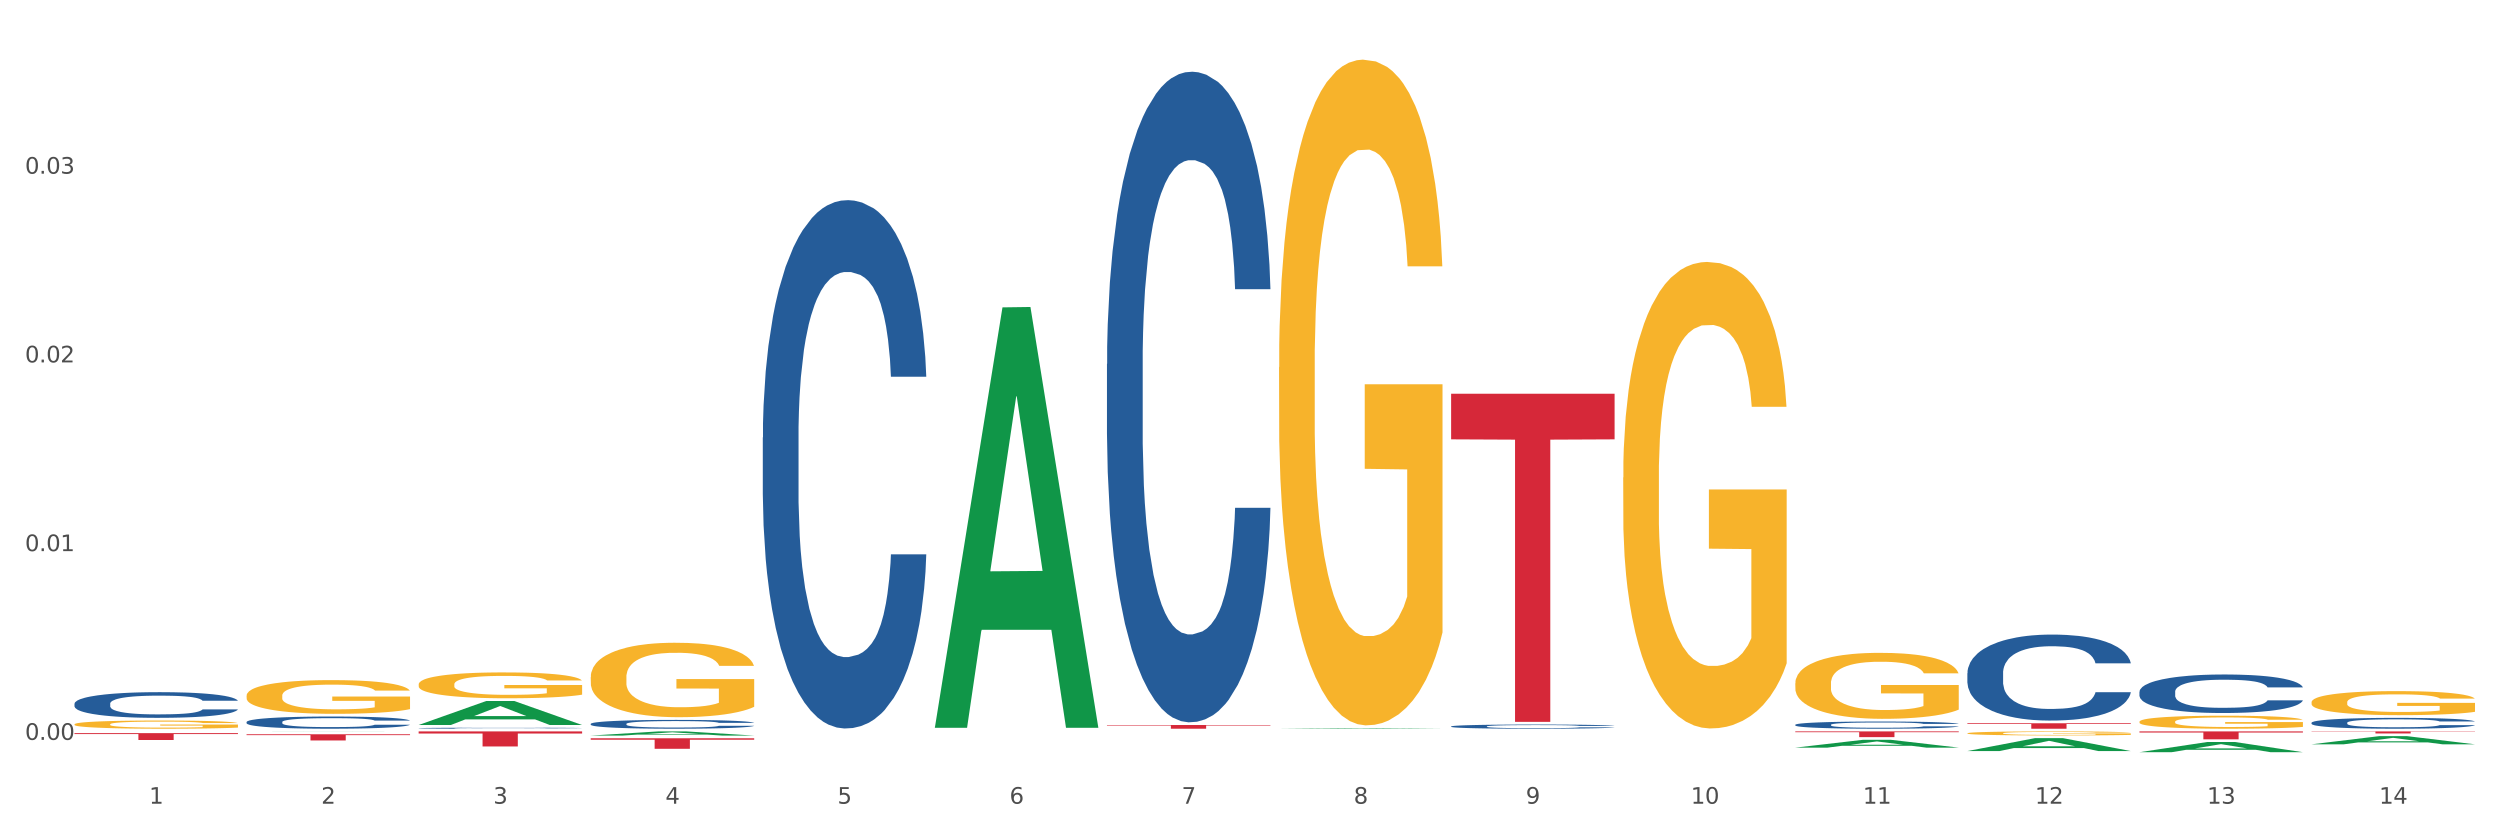 <?xml version="1.0" encoding="utf-8" standalone="no"?>
<!DOCTYPE svg PUBLIC "-//W3C//DTD SVG 1.1//EN"
  "http://www.w3.org/Graphics/SVG/1.1/DTD/svg11.dtd">
<svg xmlns:xlink="http://www.w3.org/1999/xlink" width="1080pt" height="360pt" viewBox="0 0 1080 360" xmlns="http://www.w3.org/2000/svg" version="1.1">
 <rect x="0" y="0" width="1080" height="360" fill="#333333" stroke="none"/>
 <defs>
  <style type="text/css">*{stroke-linejoin: round; stroke-linecap: butt}</style>
 </defs>
 <g id="figure_1">
  <g id="patch_1">
   <path d="M 0 360 
L 1080 360 
L 1080 0 
L 0 0 
z
" style="fill: #ffffff; stroke: #ffffff; stroke-linejoin: miter"/>
  </g>
  <g id="axes_1">
   <g id="matplotlib.axis_1">
    <g id="xtick_1">
     <g id="text_1">
      <!-- 1 -->
      <g style="fill: #4d4d4d" transform="translate(64.432 347.204) scale(0.096 -0.096)">
       <defs>
        <path id="DejaVuSans-31" d="M 794 531 
L 1825 531 
L 1825 4091 
L 703 3866 
L 703 4441 
L 1819 4666 
L 2450 4666 
L 2450 531 
L 3481 531 
L 3481 0 
L 794 0 
L 794 531 
z
" transform="scale(0.016)"/>
       </defs>
       <use xlink:href="#DejaVuSans-31"/>
      </g>
     </g>
    </g>
    <g id="xtick_2">
     <g id="text_2">
      <!-- 2 -->
      <g style="fill: #4d4d4d" transform="translate(138.771 347.204) scale(0.096 -0.096)">
       <defs>
        <path id="DejaVuSans-32" d="M 1228 531 
L 3431 531 
L 3431 0 
L 469 0 
L 469 531 
Q 828 903 1448 1529 
Q 2069 2156 2228 2338 
Q 2531 2678 2651 2914 
Q 2772 3150 2772 3378 
Q 2772 3750 2511 3984 
Q 2250 4219 1831 4219 
Q 1534 4219 1204 4116 
Q 875 4013 500 3803 
L 500 4441 
Q 881 4594 1212 4672 
Q 1544 4750 1819 4750 
Q 2544 4750 2975 4387 
Q 3406 4025 3406 3419 
Q 3406 3131 3298 2873 
Q 3191 2616 2906 2266 
Q 2828 2175 2409 1742 
Q 1991 1309 1228 531 
z
" transform="scale(0.016)"/>
       </defs>
       <use xlink:href="#DejaVuSans-32"/>
      </g>
     </g>
    </g>
    <g id="xtick_3">
     <g id="text_3">
      <!-- 3 -->
      <g style="fill: #4d4d4d" transform="translate(213.109 347.204) scale(0.096 -0.096)">
       <defs>
        <path id="DejaVuSans-33" d="M 2597 2516 
Q 3050 2419 3304 2112 
Q 3559 1806 3559 1356 
Q 3559 666 3084 287 
Q 2609 -91 1734 -91 
Q 1441 -91 1130 -33 
Q 819 25 488 141 
L 488 750 
Q 750 597 1062 519 
Q 1375 441 1716 441 
Q 2309 441 2620 675 
Q 2931 909 2931 1356 
Q 2931 1769 2642 2001 
Q 2353 2234 1838 2234 
L 1294 2234 
L 1294 2753 
L 1863 2753 
Q 2328 2753 2575 2939 
Q 2822 3125 2822 3475 
Q 2822 3834 2567 4026 
Q 2313 4219 1838 4219 
Q 1578 4219 1281 4162 
Q 984 4106 628 3988 
L 628 4550 
Q 988 4650 1302 4700 
Q 1616 4750 1894 4750 
Q 2613 4750 3031 4423 
Q 3450 4097 3450 3541 
Q 3450 3153 3228 2886 
Q 3006 2619 2597 2516 
z
" transform="scale(0.016)"/>
       </defs>
       <use xlink:href="#DejaVuSans-33"/>
      </g>
     </g>
    </g>
    <g id="xtick_4">
     <g id="text_4">
      <!-- 4 -->
      <g style="fill: #4d4d4d" transform="translate(287.448 347.204) scale(0.096 -0.096)">
       <defs>
        <path id="DejaVuSans-34" d="M 2419 4116 
L 825 1625 
L 2419 1625 
L 2419 4116 
z
M 2253 4666 
L 3047 4666 
L 3047 1625 
L 3713 1625 
L 3713 1100 
L 3047 1100 
L 3047 0 
L 2419 0 
L 2419 1100 
L 313 1100 
L 313 1709 
L 2253 4666 
z
" transform="scale(0.016)"/>
       </defs>
       <use xlink:href="#DejaVuSans-34"/>
      </g>
     </g>
    </g>
    <g id="xtick_5">
     <g id="text_5">
      <!-- 5 -->
      <g style="fill: #4d4d4d" transform="translate(361.787 347.204) scale(0.096 -0.096)">
       <defs>
        <path id="DejaVuSans-35" d="M 691 4666 
L 3169 4666 
L 3169 4134 
L 1269 4134 
L 1269 2991 
Q 1406 3038 1543 3061 
Q 1681 3084 1819 3084 
Q 2600 3084 3056 2656 
Q 3513 2228 3513 1497 
Q 3513 744 3044 326 
Q 2575 -91 1722 -91 
Q 1428 -91 1123 -41 
Q 819 9 494 109 
L 494 744 
Q 775 591 1075 516 
Q 1375 441 1709 441 
Q 2250 441 2565 725 
Q 2881 1009 2881 1497 
Q 2881 1984 2565 2268 
Q 2250 2553 1709 2553 
Q 1456 2553 1204 2497 
Q 953 2441 691 2322 
L 691 4666 
z
" transform="scale(0.016)"/>
       </defs>
       <use xlink:href="#DejaVuSans-35"/>
      </g>
     </g>
    </g>
    <g id="xtick_6">
     <g id="text_6">
      <!-- 6 -->
      <g style="fill: #4d4d4d" transform="translate(436.125 347.204) scale(0.096 -0.096)">
       <defs>
        <path id="DejaVuSans-36" d="M 2113 2584 
Q 1688 2584 1439 2293 
Q 1191 2003 1191 1497 
Q 1191 994 1439 701 
Q 1688 409 2113 409 
Q 2538 409 2786 701 
Q 3034 994 3034 1497 
Q 3034 2003 2786 2293 
Q 2538 2584 2113 2584 
z
M 3366 4563 
L 3366 3988 
Q 3128 4100 2886 4159 
Q 2644 4219 2406 4219 
Q 1781 4219 1451 3797 
Q 1122 3375 1075 2522 
Q 1259 2794 1537 2939 
Q 1816 3084 2150 3084 
Q 2853 3084 3261 2657 
Q 3669 2231 3669 1497 
Q 3669 778 3244 343 
Q 2819 -91 2113 -91 
Q 1303 -91 875 529 
Q 447 1150 447 2328 
Q 447 3434 972 4092 
Q 1497 4750 2381 4750 
Q 2619 4750 2861 4703 
Q 3103 4656 3366 4563 
z
" transform="scale(0.016)"/>
       </defs>
       <use xlink:href="#DejaVuSans-36"/>
      </g>
     </g>
    </g>
    <g id="xtick_7">
     <g id="text_7">
      <!-- 7 -->
      <g style="fill: #4d4d4d" transform="translate(510.464 347.204) scale(0.096 -0.096)">
       <defs>
        <path id="DejaVuSans-37" d="M 525 4666 
L 3525 4666 
L 3525 4397 
L 1831 0 
L 1172 0 
L 2766 4134 
L 525 4134 
L 525 4666 
z
" transform="scale(0.016)"/>
       </defs>
       <use xlink:href="#DejaVuSans-37"/>
      </g>
     </g>
    </g>
    <g id="xtick_8">
     <g id="text_8">
      <!-- 8 -->
      <g style="fill: #4d4d4d" transform="translate(584.803 347.204) scale(0.096 -0.096)">
       <defs>
        <path id="DejaVuSans-38" d="M 2034 2216 
Q 1584 2216 1326 1975 
Q 1069 1734 1069 1313 
Q 1069 891 1326 650 
Q 1584 409 2034 409 
Q 2484 409 2743 651 
Q 3003 894 3003 1313 
Q 3003 1734 2745 1975 
Q 2488 2216 2034 2216 
z
M 1403 2484 
Q 997 2584 770 2862 
Q 544 3141 544 3541 
Q 544 4100 942 4425 
Q 1341 4750 2034 4750 
Q 2731 4750 3128 4425 
Q 3525 4100 3525 3541 
Q 3525 3141 3298 2862 
Q 3072 2584 2669 2484 
Q 3125 2378 3379 2068 
Q 3634 1759 3634 1313 
Q 3634 634 3220 271 
Q 2806 -91 2034 -91 
Q 1263 -91 848 271 
Q 434 634 434 1313 
Q 434 1759 690 2068 
Q 947 2378 1403 2484 
z
M 1172 3481 
Q 1172 3119 1398 2916 
Q 1625 2713 2034 2713 
Q 2441 2713 2670 2916 
Q 2900 3119 2900 3481 
Q 2900 3844 2670 4047 
Q 2441 4250 2034 4250 
Q 1625 4250 1398 4047 
Q 1172 3844 1172 3481 
z
" transform="scale(0.016)"/>
       </defs>
       <use xlink:href="#DejaVuSans-38"/>
      </g>
     </g>
    </g>
    <g id="xtick_9">
     <g id="text_9">
      <!-- 9 -->
      <g style="fill: #4d4d4d" transform="translate(659.142 347.204) scale(0.096 -0.096)">
       <defs>
        <path id="DejaVuSans-39" d="M 703 97 
L 703 672 
Q 941 559 1184 500 
Q 1428 441 1663 441 
Q 2288 441 2617 861 
Q 2947 1281 2994 2138 
Q 2813 1869 2534 1725 
Q 2256 1581 1919 1581 
Q 1219 1581 811 2004 
Q 403 2428 403 3163 
Q 403 3881 828 4315 
Q 1253 4750 1959 4750 
Q 2769 4750 3195 4129 
Q 3622 3509 3622 2328 
Q 3622 1225 3098 567 
Q 2575 -91 1691 -91 
Q 1453 -91 1209 -44 
Q 966 3 703 97 
z
M 1959 2075 
Q 2384 2075 2632 2365 
Q 2881 2656 2881 3163 
Q 2881 3666 2632 3958 
Q 2384 4250 1959 4250 
Q 1534 4250 1286 3958 
Q 1038 3666 1038 3163 
Q 1038 2656 1286 2365 
Q 1534 2075 1959 2075 
z
" transform="scale(0.016)"/>
       </defs>
       <use xlink:href="#DejaVuSans-39"/>
      </g>
     </g>
    </g>
    <g id="xtick_10">
     <g id="text_10">
      <!-- 10 -->
      <g style="fill: #4d4d4d" transform="translate(730.426 347.204) scale(0.096 -0.096)">
       <defs>
        <path id="DejaVuSans-30" d="M 2034 4250 
Q 1547 4250 1301 3770 
Q 1056 3291 1056 2328 
Q 1056 1369 1301 889 
Q 1547 409 2034 409 
Q 2525 409 2770 889 
Q 3016 1369 3016 2328 
Q 3016 3291 2770 3770 
Q 2525 4250 2034 4250 
z
M 2034 4750 
Q 2819 4750 3233 4129 
Q 3647 3509 3647 2328 
Q 3647 1150 3233 529 
Q 2819 -91 2034 -91 
Q 1250 -91 836 529 
Q 422 1150 422 2328 
Q 422 3509 836 4129 
Q 1250 4750 2034 4750 
z
" transform="scale(0.016)"/>
       </defs>
       <use xlink:href="#DejaVuSans-31"/>
       <use xlink:href="#DejaVuSans-30" transform="translate(63.623 0)"/>
      </g>
     </g>
    </g>
    <g id="xtick_11">
     <g id="text_11">
      <!-- 11 -->
      <g style="fill: #4d4d4d" transform="translate(804.765 347.204) scale(0.096 -0.096)">
       <use xlink:href="#DejaVuSans-31"/>
       <use xlink:href="#DejaVuSans-31" transform="translate(63.623 0)"/>
      </g>
     </g>
    </g>
    <g id="xtick_12">
     <g id="text_12">
      <!-- 12 -->
      <g style="fill: #4d4d4d" transform="translate(879.104 347.204) scale(0.096 -0.096)">
       <use xlink:href="#DejaVuSans-31"/>
       <use xlink:href="#DejaVuSans-32" transform="translate(63.623 0)"/>
      </g>
     </g>
    </g>
    <g id="xtick_13">
     <g id="text_13">
      <!-- 13 -->
      <g style="fill: #4d4d4d" transform="translate(953.442 347.204) scale(0.096 -0.096)">
       <use xlink:href="#DejaVuSans-31"/>
       <use xlink:href="#DejaVuSans-33" transform="translate(63.623 0)"/>
      </g>
     </g>
    </g>
    <g id="xtick_14">
     <g id="text_14">
      <!-- 14 -->
      <g style="fill: #4d4d4d" transform="translate(1027.781 347.204) scale(0.096 -0.096)">
       <use xlink:href="#DejaVuSans-31"/>
       <use xlink:href="#DejaVuSans-34" transform="translate(63.623 0)"/>
      </g>
     </g>
    </g>
    <g id="xtick_15"/>
    <g id="xtick_16"/>
    <g id="xtick_17"/>
    <g id="xtick_18"/>
    <g id="xtick_19"/>
    <g id="xtick_20"/>
    <g id="xtick_21"/>
    <g id="xtick_22"/>
    <g id="xtick_23"/>
    <g id="xtick_24"/>
    <g id="xtick_25"/>
    <g id="xtick_26"/>
    <g id="xtick_27"/>
   </g>
   <g id="matplotlib.axis_2">
    <g id="ytick_1">
     <g id="text_15">
      <!-- 0.00 -->
      <g style="fill: #4d4d4d" transform="translate(10.8 319.617) scale(0.096 -0.096)">
       <defs>
        <path id="DejaVuSans-2e" d="M 684 794 
L 1344 794 
L 1344 0 
L 684 0 
L 684 794 
z
" transform="scale(0.016)"/>
       </defs>
       <use xlink:href="#DejaVuSans-30"/>
       <use xlink:href="#DejaVuSans-2e" transform="translate(63.623 0)"/>
       <use xlink:href="#DejaVuSans-30" transform="translate(95.41 0)"/>
       <use xlink:href="#DejaVuSans-30" transform="translate(159.033 0)"/>
      </g>
     </g>
    </g>
    <g id="ytick_2">
     <g id="text_16">
      <!-- 0.01 -->
      <g style="fill: #4d4d4d" transform="translate(10.8 238.09) scale(0.096 -0.096)">
       <use xlink:href="#DejaVuSans-30"/>
       <use xlink:href="#DejaVuSans-2e" transform="translate(63.623 0)"/>
       <use xlink:href="#DejaVuSans-30" transform="translate(95.41 0)"/>
       <use xlink:href="#DejaVuSans-31" transform="translate(159.033 0)"/>
      </g>
     </g>
    </g>
    <g id="ytick_3">
     <g id="text_17">
      <!-- 0.02 -->
      <g style="fill: #4d4d4d" transform="translate(10.8 156.564) scale(0.096 -0.096)">
       <use xlink:href="#DejaVuSans-30"/>
       <use xlink:href="#DejaVuSans-2e" transform="translate(63.623 0)"/>
       <use xlink:href="#DejaVuSans-30" transform="translate(95.41 0)"/>
       <use xlink:href="#DejaVuSans-32" transform="translate(159.033 0)"/>
      </g>
     </g>
    </g>
    <g id="ytick_4">
     <g id="text_18">
      <!-- 0.03 -->
      <g style="fill: #4d4d4d" transform="translate(10.8 75.037) scale(0.096 -0.096)">
       <use xlink:href="#DejaVuSans-30"/>
       <use xlink:href="#DejaVuSans-2e" transform="translate(63.623 0)"/>
       <use xlink:href="#DejaVuSans-30" transform="translate(95.41 0)"/>
       <use xlink:href="#DejaVuSans-33" transform="translate(159.033 0)"/>
      </g>
     </g>
    </g>
    <g id="ytick_5"/>
    <g id="ytick_6"/>
    <g id="ytick_7"/>
    <g id="ytick_8"/>
   </g>
   <g id="PolyCollection_1">
    <path d="M 106.514 316.032 
L 106.587 316.032 
L 135.709 315.97 
L 147.795 315.969 
L 177.135 316.032 
L 163.157 316.032 
L 156.823 316.018 
L 126.754 316.018 
L 126.535 316.018 
L 120.42 316.032 
L 106.514 316.032 
L 106.514 316.032 
L 130.54 316.009 
L 153.037 316.009 
L 141.897 315.983 
L 141.752 315.983 
L 141.606 315.983 
L 130.467 316.009 
L 130.54 316.009 
L 106.514 316.032 
z
" clip-path="url(#p182b9796af)" style="fill: #109648"/>
    <path d="M 849.901 312.452 
L 920.523 312.452 
L 920.523 312.779 
L 892.742 312.781 
L 892.742 314.809 
L 877.514 314.809 
L 877.514 312.781 
L 849.901 312.779 
L 849.901 312.454 
L 849.901 312.452 
z
" clip-path="url(#p182b9796af)" style="fill: #d62839"/>
    <path d="M 775.562 315.969 
L 846.184 315.969 
L 846.184 316.312 
L 818.404 316.314 
L 818.404 318.435 
L 803.175 318.435 
L 803.175 316.314 
L 775.562 316.312 
L 775.562 315.972 
L 775.562 315.969 
z
" clip-path="url(#p182b9796af)" style="fill: #d62839"/>
    <path d="M 626.885 170.1 
L 697.506 170.1 
L 697.506 189.796 
L 669.726 189.929 
L 669.726 311.834 
L 654.497 311.834 
L 654.497 189.929 
L 626.885 189.796 
L 626.885 170.233 
L 626.885 170.1 
z
" clip-path="url(#p182b9796af)" style="fill: #d62839"/>
    <path d="M 478.207 313.206 
L 548.829 313.206 
L 548.829 313.429 
L 521.049 313.43 
L 521.049 314.809 
L 505.82 314.809 
L 505.82 313.43 
L 478.207 313.429 
L 478.207 313.208 
L 478.207 313.206 
z
" clip-path="url(#p182b9796af)" style="fill: #d62839"/>
    <path d="M 255.191 318.928 
L 325.813 318.928 
L 325.813 319.562 
L 298.033 319.566 
L 298.033 323.49 
L 282.804 323.49 
L 282.804 319.566 
L 255.191 319.562 
L 255.191 318.932 
L 255.191 318.928 
z
" clip-path="url(#p182b9796af)" style="fill: #d62839"/>
    <path d="M 180.852 315.969 
L 251.474 315.969 
L 251.474 316.872 
L 223.694 316.878 
L 223.694 322.466 
L 208.465 322.466 
L 208.465 316.878 
L 180.852 316.872 
L 180.852 315.976 
L 180.852 315.969 
z
" clip-path="url(#p182b9796af)" style="fill: #d62839"/>
    <path d="M 106.514 317.193 
L 177.135 317.193 
L 177.135 317.565 
L 149.355 317.567 
L 149.355 319.868 
L 134.126 319.868 
L 134.126 317.567 
L 106.514 317.565 
L 106.514 317.196 
L 106.514 317.193 
z
" clip-path="url(#p182b9796af)" style="fill: #d62839"/>
    <path d="M 32.175 316.716 
L 102.797 316.716 
L 102.797 317.129 
L 75.017 317.131 
L 75.017 319.683 
L 59.788 319.683 
L 59.788 317.131 
L 32.175 317.129 
L 32.175 316.719 
L 32.175 316.716 
z
" clip-path="url(#p182b9796af)" style="fill: #d62839"/>
    <path d="M 32.175 303.998 
L 32.258 303.988 
L 32.258 303.704 
L 32.509 303.319 
L 33.427 302.61 
L 34.596 302.073 
L 36.599 301.445 
L 37.684 301.181 
L 39.104 300.888 
L 42.025 300.411 
L 45.364 300.006 
L 47.702 299.783 
L 49.455 299.641 
L 53.378 299.388 
L 55.632 299.277 
L 57.969 299.185 
L 59.973 299.125 
L 63.312 299.054 
L 65.983 299.023 
L 69.072 299.013 
L 71.66 299.023 
L 75.082 299.064 
L 80.091 299.185 
L 82.011 299.256 
L 84.599 299.378 
L 87.27 299.54 
L 89.44 299.702 
L 91.945 299.935 
L 94.533 300.239 
L 97.037 300.624 
L 98.79 300.979 
L 100.209 301.354 
L 101.461 301.81 
L 102.379 302.306 
L 102.797 302.721 
L 87.52 302.721 
L 87.103 302.347 
L 86.268 301.941 
L 85.434 301.668 
L 84.515 301.445 
L 83.096 301.192 
L 81.844 301.029 
L 79.757 300.837 
L 77.837 300.715 
L 76.251 300.644 
L 74.331 300.584 
L 70.241 300.523 
L 67.319 300.523 
L 65.482 300.543 
L 63.229 300.594 
L 61.309 300.665 
L 59.055 300.786 
L 57.302 300.918 
L 55.549 301.09 
L 54.547 301.212 
L 53.044 301.435 
L 52.043 301.617 
L 50.707 301.931 
L 49.956 302.154 
L 48.62 302.732 
L 48.036 303.157 
L 47.785 303.451 
L 47.618 303.775 
L 47.618 305.356 
L 48.119 306.065 
L 48.537 306.369 
L 49.204 306.714 
L 50.457 307.159 
L 52.293 307.595 
L 54.213 307.909 
L 55.799 308.102 
L 57.302 308.243 
L 58.804 308.355 
L 60.641 308.456 
L 62.143 308.517 
L 64.397 308.578 
L 67.069 308.608 
L 69.155 308.608 
L 73.413 308.558 
L 75.333 308.507 
L 77.169 308.436 
L 79.173 308.325 
L 80.759 308.203 
L 81.677 308.112 
L 83.18 307.919 
L 84.348 307.717 
L 85.35 307.484 
L 86.018 307.281 
L 86.769 306.977 
L 87.353 306.632 
L 87.52 306.45 
L 102.797 306.45 
L 102.463 306.815 
L 101.879 307.169 
L 100.71 307.646 
L 99.792 307.919 
L 98.372 308.254 
L 96.87 308.537 
L 94.783 308.851 
L 92.863 309.084 
L 90.86 309.287 
L 88.689 309.469 
L 84.766 309.723 
L 83.347 309.794 
L 80.341 309.915 
L 78.004 309.986 
L 74.581 310.057 
L 71.075 310.098 
L 67.402 310.108 
L 64.147 310.088 
L 60.557 310.027 
L 58.303 309.966 
L 55.799 309.875 
L 52.877 309.733 
L 50.123 309.561 
L 47.535 309.358 
L 45.114 309.125 
L 42.86 308.862 
L 39.938 308.426 
L 37.768 308 
L 36.182 307.605 
L 35.097 307.271 
L 34.011 306.845 
L 33.427 306.551 
L 32.509 305.842 
L 32.175 305.184 
L 32.175 303.998 
z
" clip-path="url(#p182b9796af)" style="fill: #255c99"/>
    <path d="M 106.514 311.906 
L 106.597 311.901 
L 106.597 311.767 
L 106.848 311.584 
L 107.766 311.247 
L 108.935 310.992 
L 110.938 310.693 
L 112.023 310.568 
L 113.442 310.429 
L 116.364 310.202 
L 119.703 310.01 
L 122.04 309.904 
L 123.794 309.836 
L 127.717 309.716 
L 129.971 309.663 
L 132.308 309.62 
L 134.312 309.591 
L 137.651 309.557 
L 140.322 309.543 
L 143.411 309.538 
L 145.998 309.543 
L 149.421 309.562 
L 154.43 309.62 
L 156.35 309.654 
L 158.937 309.711 
L 161.609 309.788 
L 163.779 309.865 
L 166.283 309.976 
L 168.871 310.12 
L 171.376 310.303 
L 173.129 310.472 
L 174.548 310.65 
L 175.8 310.867 
L 176.718 311.102 
L 177.135 311.3 
L 161.859 311.3 
L 161.442 311.122 
L 160.607 310.929 
L 159.772 310.799 
L 158.854 310.693 
L 157.435 310.573 
L 156.183 310.496 
L 154.096 310.404 
L 152.176 310.347 
L 150.59 310.313 
L 148.67 310.284 
L 144.579 310.255 
L 141.658 310.255 
L 139.821 310.265 
L 137.567 310.289 
L 135.647 310.323 
L 133.393 310.38 
L 131.64 310.443 
L 129.887 310.525 
L 128.886 310.583 
L 127.383 310.688 
L 126.381 310.775 
L 125.046 310.924 
L 124.294 311.03 
L 122.959 311.305 
L 122.374 311.507 
L 122.124 311.646 
L 121.957 311.8 
L 121.957 312.551 
L 122.458 312.888 
L 122.875 313.033 
L 123.543 313.196 
L 124.795 313.408 
L 126.632 313.615 
L 128.552 313.764 
L 130.138 313.856 
L 131.64 313.923 
L 133.143 313.976 
L 134.979 314.024 
L 136.482 314.053 
L 138.736 314.082 
L 141.407 314.096 
L 143.494 314.096 
L 147.751 314.072 
L 149.671 314.048 
L 151.508 314.014 
L 153.511 313.962 
L 155.097 313.904 
L 156.016 313.86 
L 157.518 313.769 
L 158.687 313.673 
L 159.689 313.562 
L 160.357 313.466 
L 161.108 313.321 
L 161.692 313.158 
L 161.859 313.071 
L 177.135 313.071 
L 176.802 313.244 
L 176.217 313.413 
L 175.049 313.639 
L 174.13 313.769 
L 172.711 313.928 
L 171.209 314.063 
L 169.122 314.212 
L 167.202 314.323 
L 165.198 314.419 
L 163.028 314.505 
L 159.104 314.626 
L 157.685 314.659 
L 154.68 314.717 
L 152.343 314.751 
L 148.92 314.785 
L 145.414 314.804 
L 141.741 314.809 
L 138.486 314.799 
L 134.896 314.77 
L 132.642 314.741 
L 130.138 314.698 
L 127.216 314.631 
L 124.461 314.549 
L 121.874 314.452 
L 119.453 314.342 
L 117.199 314.217 
L 114.277 314.01 
L 112.107 313.807 
L 110.521 313.62 
L 109.435 313.461 
L 108.35 313.259 
L 107.766 313.119 
L 106.848 312.782 
L 106.514 312.469 
L 106.514 311.906 
z
" clip-path="url(#p182b9796af)" style="fill: #255c99"/>
    <path d="M 180.852 314.566 
L 180.936 314.566 
L 180.936 314.554 
L 181.186 314.539 
L 182.105 314.511 
L 183.273 314.49 
L 185.277 314.465 
L 186.362 314.454 
L 187.781 314.443 
L 190.703 314.424 
L 194.042 314.408 
L 196.379 314.399 
L 198.132 314.393 
L 202.056 314.383 
L 204.31 314.379 
L 206.647 314.375 
L 208.65 314.373 
L 211.989 314.37 
L 214.661 314.369 
L 217.749 314.368 
L 220.337 314.369 
L 223.76 314.37 
L 228.768 314.375 
L 230.688 314.378 
L 233.276 314.383 
L 235.947 314.389 
L 238.118 314.396 
L 240.622 314.405 
L 243.21 314.417 
L 245.714 314.432 
L 247.467 314.446 
L 248.886 314.461 
L 250.139 314.479 
L 251.057 314.499 
L 251.474 314.515 
L 236.198 314.515 
L 235.78 314.501 
L 234.946 314.485 
L 234.111 314.474 
L 233.193 314.465 
L 231.774 314.455 
L 230.521 314.448 
L 228.434 314.441 
L 226.514 314.436 
L 224.928 314.433 
L 223.008 314.431 
L 218.918 314.428 
L 215.996 314.428 
L 214.16 314.429 
L 211.906 314.431 
L 209.986 314.434 
L 207.732 314.439 
L 205.979 314.444 
L 204.226 314.451 
L 203.224 314.456 
L 201.722 314.464 
L 200.72 314.472 
L 199.384 314.484 
L 198.633 314.493 
L 197.297 314.516 
L 196.713 314.533 
L 196.463 314.544 
L 196.296 314.557 
L 196.296 314.62 
L 196.797 314.648 
L 197.214 314.66 
L 197.882 314.674 
L 199.134 314.692 
L 200.97 314.709 
L 202.89 314.721 
L 204.476 314.729 
L 205.979 314.735 
L 207.482 314.739 
L 209.318 314.743 
L 210.821 314.746 
L 213.075 314.748 
L 215.746 314.749 
L 217.833 314.749 
L 222.09 314.747 
L 224.01 314.745 
L 225.847 314.742 
L 227.85 314.738 
L 229.436 314.733 
L 230.354 314.729 
L 231.857 314.722 
L 233.026 314.714 
L 234.027 314.704 
L 234.695 314.696 
L 235.447 314.684 
L 236.031 314.671 
L 236.198 314.663 
L 251.474 314.663 
L 251.14 314.678 
L 250.556 314.692 
L 249.387 314.711 
L 248.469 314.722 
L 247.05 314.735 
L 245.547 314.746 
L 243.46 314.759 
L 241.54 314.768 
L 239.537 314.776 
L 237.367 314.783 
L 233.443 314.793 
L 232.024 314.796 
L 229.019 314.801 
L 226.681 314.804 
L 223.259 314.807 
L 219.753 314.808 
L 216.08 314.809 
L 212.824 314.808 
L 209.235 314.805 
L 206.981 314.803 
L 204.476 314.799 
L 201.555 314.794 
L 198.8 314.787 
L 196.212 314.779 
L 193.791 314.77 
L 191.538 314.759 
L 188.616 314.742 
L 186.445 314.725 
L 184.859 314.709 
L 183.774 314.696 
L 182.689 314.679 
L 182.105 314.667 
L 181.186 314.639 
L 180.852 314.613 
L 180.852 314.566 
z
" clip-path="url(#p182b9796af)" style="fill: #255c99"/>
    <path d="M 255.191 312.709 
L 255.275 312.705 
L 255.275 312.608 
L 255.525 312.476 
L 256.443 312.232 
L 257.612 312.047 
L 259.615 311.831 
L 260.701 311.741 
L 262.12 311.64 
L 265.041 311.476 
L 268.381 311.337 
L 270.718 311.26 
L 272.471 311.211 
L 276.394 311.124 
L 278.648 311.086 
L 280.986 311.055 
L 282.989 311.034 
L 286.328 311.009 
L 288.999 310.999 
L 292.088 310.996 
L 294.676 310.999 
L 298.098 311.013 
L 303.107 311.055 
L 305.027 311.079 
L 307.615 311.121 
L 310.286 311.177 
L 312.457 311.232 
L 314.961 311.312 
L 317.549 311.417 
L 320.053 311.549 
L 321.806 311.671 
L 323.225 311.8 
L 324.477 311.957 
L 325.396 312.127 
L 325.813 312.27 
L 310.537 312.27 
L 310.119 312.141 
L 309.284 312.002 
L 308.45 311.908 
L 307.531 311.831 
L 306.112 311.744 
L 304.86 311.689 
L 302.773 311.622 
L 300.853 311.581 
L 299.267 311.556 
L 297.347 311.535 
L 293.257 311.514 
L 290.335 311.514 
L 288.499 311.521 
L 286.245 311.539 
L 284.325 311.563 
L 282.071 311.605 
L 280.318 311.65 
L 278.565 311.709 
L 277.563 311.751 
L 276.06 311.828 
L 275.059 311.89 
L 273.723 311.998 
L 272.972 312.075 
L 271.636 312.274 
L 271.052 312.42 
L 270.801 312.521 
L 270.634 312.632 
L 270.634 313.175 
L 271.135 313.419 
L 271.553 313.524 
L 272.22 313.642 
L 273.473 313.795 
L 275.309 313.945 
L 277.229 314.053 
L 278.815 314.119 
L 280.318 314.168 
L 281.82 314.206 
L 283.657 314.241 
L 285.159 314.262 
L 287.413 314.283 
L 290.085 314.293 
L 292.172 314.293 
L 296.429 314.276 
L 298.349 314.258 
L 300.185 314.234 
L 302.189 314.196 
L 303.775 314.154 
L 304.693 314.123 
L 306.196 314.056 
L 307.364 313.987 
L 308.366 313.907 
L 309.034 313.837 
L 309.785 313.733 
L 310.37 313.614 
L 310.537 313.552 
L 325.813 313.552 
L 325.479 313.677 
L 324.895 313.799 
L 323.726 313.962 
L 322.808 314.056 
L 321.389 314.171 
L 319.886 314.269 
L 317.799 314.377 
L 315.879 314.457 
L 313.876 314.527 
L 311.705 314.589 
L 307.782 314.676 
L 306.363 314.701 
L 303.358 314.742 
L 301.02 314.767 
L 297.598 314.791 
L 294.092 314.805 
L 290.419 314.809 
L 287.163 314.802 
L 283.573 314.781 
L 281.32 314.76 
L 278.815 314.729 
L 275.893 314.68 
L 273.139 314.621 
L 270.551 314.551 
L 268.13 314.471 
L 265.876 314.38 
L 262.955 314.231 
L 260.784 314.084 
L 259.198 313.949 
L 258.113 313.834 
L 257.028 313.687 
L 256.443 313.586 
L 255.525 313.343 
L 255.191 313.116 
L 255.191 312.709 
z
" clip-path="url(#p182b9796af)" style="fill: #255c99"/>
    <path d="M 329.53 189.017 
L 329.613 188.809 
L 329.613 182.972 
L 329.864 175.051 
L 330.782 160.459 
L 331.951 149.412 
L 333.954 136.488 
L 335.039 131.068 
L 336.458 125.023 
L 339.38 115.226 
L 342.719 106.888 
L 345.057 102.302 
L 346.81 99.384 
L 350.733 94.173 
L 352.987 91.88 
L 355.324 90.004 
L 357.328 88.753 
L 360.667 87.294 
L 363.338 86.669 
L 366.427 86.46 
L 369.015 86.669 
L 372.437 87.502 
L 377.446 90.004 
L 379.366 91.463 
L 381.954 93.964 
L 384.625 97.299 
L 386.795 100.635 
L 389.3 105.429 
L 391.887 111.682 
L 394.392 119.603 
L 396.145 126.899 
L 397.564 134.612 
L 398.816 143.992 
L 399.734 154.206 
L 400.152 162.752 
L 384.875 162.752 
L 384.458 155.04 
L 383.623 146.702 
L 382.788 141.074 
L 381.87 136.488 
L 380.451 131.277 
L 379.199 127.941 
L 377.112 123.981 
L 375.192 121.48 
L 373.606 120.02 
L 371.686 118.77 
L 367.595 117.519 
L 364.674 117.519 
L 362.837 117.936 
L 360.583 118.978 
L 358.663 120.437 
L 356.41 122.939 
L 354.656 125.648 
L 352.903 129.192 
L 351.902 131.694 
L 350.399 136.279 
L 349.397 140.031 
L 348.062 146.493 
L 347.31 151.079 
L 345.975 162.961 
L 345.391 171.716 
L 345.14 177.761 
L 344.973 184.431 
L 344.973 216.949 
L 345.474 231.541 
L 345.891 237.794 
L 346.559 244.881 
L 347.811 254.053 
L 349.648 263.016 
L 351.568 269.478 
L 353.154 273.439 
L 354.656 276.357 
L 356.159 278.65 
L 357.996 280.735 
L 359.498 281.985 
L 361.752 283.236 
L 364.423 283.861 
L 366.51 283.861 
L 370.768 282.819 
L 372.688 281.777 
L 374.524 280.318 
L 376.528 278.025 
L 378.114 275.523 
L 379.032 273.647 
L 380.534 269.687 
L 381.703 265.518 
L 382.705 260.723 
L 383.373 256.554 
L 384.124 250.301 
L 384.708 243.214 
L 384.875 239.462 
L 400.152 239.462 
L 399.818 246.966 
L 399.233 254.261 
L 398.065 264.059 
L 397.146 269.687 
L 395.727 276.566 
L 394.225 282.402 
L 392.138 288.864 
L 390.218 293.658 
L 388.214 297.827 
L 386.044 301.579 
L 382.121 306.791 
L 380.701 308.25 
L 377.696 310.751 
L 375.359 312.21 
L 371.936 313.669 
L 368.43 314.503 
L 364.757 314.712 
L 361.502 314.295 
L 357.912 313.044 
L 355.658 311.793 
L 353.154 309.917 
L 350.232 306.999 
L 347.477 303.455 
L 344.89 299.286 
L 342.469 294.492 
L 340.215 289.072 
L 337.293 280.109 
L 335.123 271.354 
L 333.537 263.225 
L 332.452 256.346 
L 331.366 247.591 
L 330.782 241.546 
L 329.864 226.955 
L 329.53 213.405 
L 329.53 189.017 
z
" clip-path="url(#p182b9796af)" style="fill: #255c99"/>
    <path d="M 924.24 315.969 
L 994.861 315.969 
L 994.861 316.445 
L 967.081 316.448 
L 967.081 319.393 
L 951.852 319.393 
L 951.852 316.448 
L 924.24 316.445 
L 924.24 315.973 
L 924.24 315.969 
z
" clip-path="url(#p182b9796af)" style="fill: #d62839"/>
    <path d="M 478.207 157.268 
L 478.291 157.011 
L 478.291 149.824 
L 478.541 140.07 
L 479.459 122.102 
L 480.628 108.498 
L 482.632 92.584 
L 483.717 85.911 
L 485.136 78.467 
L 488.058 66.403 
L 491.397 56.136 
L 493.734 50.489 
L 495.487 46.895 
L 499.41 40.478 
L 501.664 37.655 
L 504.002 35.345 
L 506.005 33.805 
L 509.344 32.008 
L 512.016 31.238 
L 515.104 30.981 
L 517.692 31.238 
L 521.115 32.265 
L 526.123 35.345 
L 528.043 37.142 
L 530.631 40.222 
L 533.302 44.329 
L 535.473 48.435 
L 537.977 54.339 
L 540.565 62.039 
L 543.069 71.793 
L 544.822 80.777 
L 546.241 90.274 
L 547.493 101.825 
L 548.412 114.402 
L 548.829 124.926 
L 533.553 124.926 
L 533.135 115.429 
L 532.301 105.162 
L 531.466 98.231 
L 530.548 92.584 
L 529.128 86.167 
L 527.876 82.06 
L 525.789 77.184 
L 523.869 74.103 
L 522.283 72.307 
L 520.363 70.767 
L 516.273 69.227 
L 513.351 69.227 
L 511.515 69.74 
L 509.261 71.023 
L 507.341 72.82 
L 505.087 75.9 
L 503.334 79.237 
L 501.581 83.601 
L 500.579 86.681 
L 499.077 92.328 
L 498.075 96.948 
L 496.739 104.905 
L 495.988 110.552 
L 494.652 125.183 
L 494.068 135.963 
L 493.818 143.407 
L 493.651 151.621 
L 493.651 191.663 
L 494.151 209.63 
L 494.569 217.331 
L 495.237 226.058 
L 496.489 237.352 
L 498.325 248.389 
L 500.245 256.346 
L 501.831 261.223 
L 503.334 264.816 
L 504.837 267.64 
L 506.673 270.207 
L 508.176 271.747 
L 510.429 273.287 
L 513.101 274.057 
L 515.188 274.057 
L 519.445 272.773 
L 521.365 271.49 
L 523.202 269.693 
L 525.205 266.87 
L 526.791 263.79 
L 527.709 261.479 
L 529.212 256.603 
L 530.381 251.469 
L 531.382 245.565 
L 532.05 240.432 
L 532.801 232.731 
L 533.386 224.004 
L 533.553 219.384 
L 548.829 219.384 
L 548.495 228.624 
L 547.911 237.608 
L 546.742 249.672 
L 545.824 256.603 
L 544.405 265.073 
L 542.902 272.26 
L 540.815 280.217 
L 538.895 286.121 
L 536.892 291.254 
L 534.721 295.875 
L 530.798 302.292 
L 529.379 304.088 
L 526.374 307.168 
L 524.036 308.965 
L 520.614 310.762 
L 517.108 311.789 
L 513.435 312.045 
L 510.179 311.532 
L 506.59 309.992 
L 504.336 308.452 
L 501.831 306.142 
L 498.91 302.548 
L 496.155 298.185 
L 493.567 293.051 
L 491.146 287.147 
L 488.892 280.474 
L 485.971 269.437 
L 483.8 258.656 
L 482.214 248.646 
L 481.129 240.175 
L 480.044 229.395 
L 479.459 221.951 
L 478.541 203.983 
L 478.207 187.299 
L 478.207 157.268 
z
" clip-path="url(#p182b9796af)" style="fill: #255c99"/>
    <path d="M 775.562 313.096 
L 775.646 313.093 
L 775.646 313.014 
L 775.896 312.906 
L 776.814 312.707 
L 777.983 312.556 
L 779.986 312.38 
L 781.072 312.306 
L 782.491 312.224 
L 785.412 312.091 
L 788.752 311.977 
L 791.089 311.914 
L 792.842 311.875 
L 796.765 311.804 
L 799.019 311.772 
L 801.357 311.747 
L 803.36 311.73 
L 806.699 311.71 
L 809.37 311.701 
L 812.459 311.699 
L 815.047 311.701 
L 818.469 311.713 
L 823.478 311.747 
L 825.398 311.767 
L 827.986 311.801 
L 830.657 311.846 
L 832.828 311.892 
L 835.332 311.957 
L 837.92 312.042 
L 840.424 312.15 
L 842.177 312.25 
L 843.596 312.355 
L 844.848 312.483 
L 845.766 312.622 
L 846.184 312.738 
L 830.908 312.738 
L 830.49 312.633 
L 829.655 312.519 
L 828.821 312.443 
L 827.902 312.38 
L 826.483 312.309 
L 825.231 312.264 
L 823.144 312.21 
L 821.224 312.176 
L 819.638 312.156 
L 817.718 312.139 
L 813.628 312.122 
L 810.706 312.122 
L 808.87 312.127 
L 806.616 312.142 
L 804.696 312.162 
L 802.442 312.196 
L 800.689 312.233 
L 798.936 312.281 
L 797.934 312.315 
L 796.431 312.377 
L 795.43 312.429 
L 794.094 312.517 
L 793.343 312.579 
L 792.007 312.741 
L 791.423 312.86 
L 791.172 312.943 
L 791.005 313.034 
L 791.005 313.477 
L 791.506 313.675 
L 791.924 313.761 
L 792.591 313.857 
L 793.844 313.982 
L 795.68 314.104 
L 797.6 314.192 
L 799.186 314.246 
L 800.689 314.286 
L 802.191 314.317 
L 804.028 314.346 
L 805.53 314.363 
L 807.784 314.38 
L 810.456 314.388 
L 812.543 314.388 
L 816.8 314.374 
L 818.72 314.36 
L 820.556 314.34 
L 822.56 314.309 
L 824.146 314.275 
L 825.064 314.249 
L 826.567 314.195 
L 827.735 314.138 
L 828.737 314.073 
L 829.405 314.016 
L 830.156 313.931 
L 830.741 313.834 
L 830.908 313.783 
L 846.184 313.783 
L 845.85 313.886 
L 845.266 313.985 
L 844.097 314.118 
L 843.179 314.195 
L 841.76 314.289 
L 840.257 314.368 
L 838.17 314.456 
L 836.25 314.522 
L 834.247 314.579 
L 832.076 314.63 
L 828.153 314.701 
L 826.734 314.721 
L 823.728 314.755 
L 821.391 314.775 
L 817.969 314.794 
L 814.463 314.806 
L 810.79 314.809 
L 807.534 314.803 
L 803.944 314.786 
L 801.69 314.769 
L 799.186 314.743 
L 796.264 314.704 
L 793.51 314.655 
L 790.922 314.598 
L 788.501 314.533 
L 786.247 314.459 
L 783.325 314.337 
L 781.155 314.218 
L 779.569 314.107 
L 778.484 314.013 
L 777.399 313.894 
L 776.814 313.812 
L 775.896 313.613 
L 775.562 313.428 
L 775.562 313.096 
z
" clip-path="url(#p182b9796af)" style="fill: #255c99"/>
    <path d="M 849.901 290.829 
L 849.984 290.795 
L 849.984 289.845 
L 850.235 288.555 
L 851.153 286.18 
L 852.322 284.381 
L 854.325 282.277 
L 855.41 281.395 
L 856.829 280.411 
L 859.751 278.816 
L 863.09 277.459 
L 865.428 276.712 
L 867.181 276.237 
L 871.104 275.389 
L 873.358 275.016 
L 875.695 274.71 
L 877.699 274.507 
L 881.038 274.269 
L 883.709 274.167 
L 886.798 274.133 
L 889.386 274.167 
L 892.808 274.303 
L 897.817 274.71 
L 899.737 274.948 
L 902.325 275.355 
L 904.996 275.898 
L 907.166 276.441 
L 909.671 277.221 
L 912.258 278.239 
L 914.763 279.529 
L 916.516 280.716 
L 917.935 281.972 
L 919.187 283.499 
L 920.105 285.162 
L 920.523 286.553 
L 905.246 286.553 
L 904.829 285.298 
L 903.994 283.94 
L 903.159 283.024 
L 902.241 282.277 
L 900.822 281.429 
L 899.57 280.886 
L 897.483 280.241 
L 895.563 279.834 
L 893.977 279.597 
L 892.057 279.393 
L 887.966 279.189 
L 885.045 279.189 
L 883.208 279.257 
L 880.954 279.427 
L 879.034 279.665 
L 876.78 280.072 
L 875.027 280.513 
L 873.274 281.09 
L 872.273 281.497 
L 870.77 282.243 
L 869.768 282.854 
L 868.433 283.906 
L 867.681 284.653 
L 866.346 286.587 
L 865.761 288.012 
L 865.511 288.996 
L 865.344 290.082 
L 865.344 295.376 
L 865.845 297.751 
L 866.262 298.769 
L 866.93 299.923 
L 868.182 301.416 
L 870.019 302.875 
L 871.939 303.927 
L 873.525 304.572 
L 875.027 305.047 
L 876.53 305.42 
L 878.367 305.76 
L 879.869 305.963 
L 882.123 306.167 
L 884.794 306.269 
L 886.881 306.269 
L 891.139 306.099 
L 893.059 305.929 
L 894.895 305.692 
L 896.899 305.318 
L 898.485 304.911 
L 899.403 304.606 
L 900.905 303.961 
L 902.074 303.282 
L 903.076 302.502 
L 903.744 301.823 
L 904.495 300.805 
L 905.079 299.652 
L 905.246 299.041 
L 920.523 299.041 
L 920.189 300.262 
L 919.604 301.45 
L 918.436 303.045 
L 917.517 303.961 
L 916.098 305.081 
L 914.596 306.031 
L 912.509 307.083 
L 910.589 307.864 
L 908.585 308.542 
L 906.415 309.153 
L 902.491 310.001 
L 901.072 310.239 
L 898.067 310.646 
L 895.73 310.884 
L 892.307 311.121 
L 888.801 311.257 
L 885.128 311.291 
L 881.873 311.223 
L 878.283 311.019 
L 876.029 310.816 
L 873.525 310.51 
L 870.603 310.035 
L 867.848 309.458 
L 865.261 308.78 
L 862.84 307.999 
L 860.586 307.117 
L 857.664 305.658 
L 855.494 304.233 
L 853.908 302.909 
L 852.823 301.789 
L 851.737 300.364 
L 851.153 299.38 
L 850.235 297.005 
L 849.901 294.799 
L 849.901 290.829 
z
" clip-path="url(#p182b9796af)" style="fill: #255c99"/>
    <path d="M 32.175 312.904 
L 32.258 312.901 
L 32.258 312.785 
L 32.425 312.685 
L 33.259 312.442 
L 34.51 312.242 
L 35.427 312.135 
L 36.344 312.048 
L 37.428 311.96 
L 38.762 311.87 
L 41.18 311.737 
L 42.681 311.67 
L 44.515 311.598 
L 47.85 311.495 
L 50.268 311.437 
L 52.77 311.388 
L 56.855 311.33 
L 59.523 311.304 
L 62.358 311.285 
L 65.777 311.272 
L 68.361 311.269 
L 74.031 311.278 
L 78.867 311.307 
L 81.202 311.33 
L 84.203 311.369 
L 85.788 311.395 
L 88.372 311.446 
L 91.04 311.514 
L 92.875 311.573 
L 95.626 311.682 
L 97.711 311.792 
L 99.628 311.928 
L 100.629 312.022 
L 101.379 312.109 
L 102.046 312.209 
L 102.713 312.368 
L 87.705 312.368 
L 87.122 312.255 
L 86.204 312.148 
L 84.87 312.045 
L 83.703 311.98 
L 81.702 311.899 
L 79.868 311.847 
L 77.95 311.809 
L 75.615 311.776 
L 73.781 311.76 
L 71.196 311.747 
L 66.11 311.75 
L 62.692 311.776 
L 60.357 311.809 
L 58.856 311.838 
L 57.522 311.87 
L 56.021 311.915 
L 54.27 311.983 
L 53.02 312.045 
L 51.769 312.122 
L 50.768 312.2 
L 49.851 312.29 
L 49.101 312.387 
L 48.517 312.487 
L 48.017 312.61 
L 47.6 312.814 
L 47.6 313.257 
L 47.767 313.357 
L 48.184 313.49 
L 48.684 313.59 
L 49.518 313.709 
L 50.268 313.79 
L 51.686 313.907 
L 53.27 314.004 
L 54.52 314.065 
L 55.771 314.117 
L 57.939 314.188 
L 60.357 314.246 
L 62.441 314.282 
L 65.276 314.314 
L 67.194 314.327 
L 68.862 314.333 
L 72.947 314.333 
L 75.865 314.324 
L 79.117 314.301 
L 81.619 314.272 
L 83.703 314.236 
L 86.038 314.178 
L 87.538 314.123 
L 87.538 313.448 
L 69.195 313.444 
L 69.195 312.995 
L 102.797 312.995 
L 102.797 314.314 
L 101.379 314.382 
L 99.795 314.443 
L 98.128 314.498 
L 95.626 314.566 
L 92.625 314.631 
L 89.956 314.676 
L 87.122 314.715 
L 83.786 314.75 
L 79.451 314.783 
L 76.783 314.796 
L 73.447 314.805 
L 69.529 314.809 
L 66.11 314.802 
L 62.775 314.786 
L 59.273 314.757 
L 55.855 314.715 
L 53.27 314.673 
L 50.685 314.621 
L 47.934 314.553 
L 45.766 314.489 
L 44.098 314.43 
L 42.264 314.356 
L 40.263 314.259 
L 38.762 314.172 
L 37.428 314.081 
L 36.01 313.965 
L 35.01 313.865 
L 34.009 313.739 
L 33.426 313.645 
L 32.759 313.499 
L 32.258 313.296 
L 32.175 312.904 
z
" clip-path="url(#p182b9796af)" style="fill: #f7b32b"/>
    <path d="M 998.578 312.224 
L 998.662 312.22 
L 998.662 312.1 
L 998.912 311.937 
L 999.83 311.637 
L 1000.999 311.41 
L 1003.003 311.144 
L 1004.088 311.033 
L 1005.507 310.908 
L 1008.429 310.707 
L 1011.768 310.536 
L 1014.105 310.441 
L 1015.858 310.381 
L 1019.781 310.274 
L 1022.035 310.227 
L 1024.373 310.188 
L 1026.376 310.163 
L 1029.715 310.133 
L 1032.387 310.12 
L 1035.475 310.115 
L 1038.063 310.12 
L 1041.486 310.137 
L 1046.494 310.188 
L 1048.414 310.218 
L 1051.002 310.27 
L 1053.673 310.338 
L 1055.844 310.407 
L 1058.348 310.506 
L 1060.936 310.634 
L 1063.44 310.797 
L 1065.193 310.947 
L 1066.612 311.106 
L 1067.864 311.298 
L 1068.783 311.508 
L 1069.2 311.684 
L 1053.924 311.684 
L 1053.506 311.526 
L 1052.671 311.354 
L 1051.837 311.238 
L 1050.918 311.144 
L 1049.499 311.037 
L 1048.247 310.968 
L 1046.16 310.887 
L 1044.24 310.836 
L 1042.654 310.806 
L 1040.734 310.78 
L 1036.644 310.754 
L 1033.722 310.754 
L 1031.886 310.763 
L 1029.632 310.784 
L 1027.712 310.814 
L 1025.458 310.866 
L 1023.705 310.921 
L 1021.952 310.994 
L 1020.95 311.046 
L 1019.448 311.14 
L 1018.446 311.217 
L 1017.11 311.35 
L 1016.359 311.444 
L 1015.023 311.688 
L 1014.439 311.868 
L 1014.188 311.993 
L 1014.022 312.13 
L 1014.022 312.799 
L 1014.522 313.099 
L 1014.94 313.227 
L 1015.608 313.373 
L 1016.86 313.561 
L 1018.696 313.746 
L 1020.616 313.879 
L 1022.202 313.96 
L 1023.705 314.02 
L 1025.207 314.067 
L 1027.044 314.11 
L 1028.547 314.136 
L 1030.8 314.161 
L 1033.472 314.174 
L 1035.559 314.174 
L 1039.816 314.153 
L 1041.736 314.131 
L 1043.572 314.101 
L 1045.576 314.054 
L 1047.162 314.003 
L 1048.08 313.964 
L 1049.583 313.883 
L 1050.752 313.797 
L 1051.753 313.699 
L 1052.421 313.613 
L 1053.172 313.484 
L 1053.757 313.339 
L 1053.924 313.261 
L 1069.2 313.261 
L 1068.866 313.416 
L 1068.282 313.566 
L 1067.113 313.767 
L 1066.195 313.883 
L 1064.776 314.024 
L 1063.273 314.144 
L 1061.186 314.277 
L 1059.266 314.376 
L 1057.263 314.461 
L 1055.092 314.539 
L 1051.169 314.646 
L 1049.75 314.676 
L 1046.745 314.727 
L 1044.407 314.757 
L 1040.985 314.787 
L 1037.479 314.804 
L 1033.806 314.809 
L 1030.55 314.8 
L 1026.96 314.774 
L 1024.707 314.749 
L 1022.202 314.71 
L 1019.281 314.65 
L 1016.526 314.577 
L 1013.938 314.491 
L 1011.517 314.393 
L 1009.263 314.281 
L 1006.342 314.097 
L 1004.171 313.917 
L 1002.585 313.75 
L 1001.5 313.609 
L 1000.415 313.429 
L 999.83 313.304 
L 998.912 313.004 
L 998.578 312.726 
L 998.578 312.224 
z
" clip-path="url(#p182b9796af)" style="fill: #255c99"/>
    <path d="M 998.578 303.364 
L 998.662 303.355 
L 998.662 303.013 
L 998.828 302.719 
L 999.662 302.007 
L 1000.913 301.418 
L 1001.83 301.105 
L 1002.747 300.849 
L 1003.831 300.592 
L 1005.165 300.327 
L 1007.583 299.938 
L 1009.084 299.738 
L 1010.918 299.529 
L 1014.253 299.226 
L 1016.671 299.055 
L 1019.173 298.912 
L 1023.258 298.742 
L 1025.926 298.666 
L 1028.761 298.609 
L 1032.18 298.571 
L 1034.765 298.561 
L 1040.434 298.59 
L 1045.27 298.675 
L 1047.605 298.742 
L 1050.607 298.855 
L 1052.191 298.931 
L 1054.775 299.083 
L 1057.444 299.283 
L 1059.278 299.453 
L 1062.029 299.776 
L 1064.114 300.099 
L 1066.032 300.498 
L 1067.032 300.773 
L 1067.783 301.029 
L 1068.45 301.323 
L 1069.117 301.788 
L 1054.108 301.788 
L 1053.525 301.456 
L 1052.608 301.143 
L 1051.274 300.839 
L 1050.106 300.649 
L 1048.105 300.412 
L 1046.271 300.26 
L 1044.353 300.146 
L 1042.019 300.051 
L 1040.184 300.004 
L 1037.599 299.966 
L 1032.513 299.976 
L 1029.095 300.051 
L 1026.76 300.146 
L 1025.259 300.232 
L 1023.925 300.327 
L 1022.425 300.46 
L 1020.674 300.659 
L 1019.423 300.839 
L 1018.172 301.067 
L 1017.172 301.295 
L 1016.255 301.561 
L 1015.504 301.845 
L 1014.92 302.14 
L 1014.42 302.5 
L 1014.003 303.098 
L 1014.003 304.399 
L 1014.17 304.693 
L 1014.587 305.082 
L 1015.087 305.376 
L 1015.921 305.727 
L 1016.671 305.965 
L 1018.089 306.306 
L 1019.673 306.591 
L 1020.924 306.772 
L 1022.174 306.923 
L 1024.342 307.132 
L 1026.76 307.303 
L 1028.845 307.408 
L 1031.68 307.502 
L 1033.597 307.54 
L 1035.265 307.559 
L 1039.35 307.559 
L 1042.269 307.531 
L 1045.52 307.464 
L 1048.022 307.379 
L 1050.106 307.275 
L 1052.441 307.104 
L 1053.942 306.942 
L 1053.942 304.959 
L 1035.598 304.949 
L 1035.598 303.63 
L 1069.2 303.63 
L 1069.2 307.502 
L 1067.783 307.702 
L 1066.198 307.882 
L 1064.531 308.043 
L 1062.029 308.243 
L 1059.028 308.433 
L 1056.36 308.565 
L 1053.525 308.679 
L 1050.19 308.784 
L 1045.854 308.879 
L 1043.186 308.917 
L 1039.851 308.945 
L 1035.932 308.955 
L 1032.513 308.936 
L 1029.178 308.888 
L 1025.676 308.803 
L 1022.258 308.679 
L 1019.673 308.556 
L 1017.088 308.404 
L 1014.337 308.205 
L 1012.169 308.015 
L 1010.501 307.844 
L 1008.667 307.626 
L 1006.666 307.341 
L 1005.165 307.085 
L 1003.831 306.819 
L 1002.414 306.477 
L 1001.413 306.183 
L 1000.413 305.813 
L 999.829 305.538 
L 999.162 305.111 
L 998.662 304.513 
L 998.578 303.364 
z
" clip-path="url(#p182b9796af)" style="fill: #f7b32b"/>
    <path d="M 924.24 311.784 
L 924.323 311.779 
L 924.323 311.594 
L 924.49 311.435 
L 925.323 311.05 
L 926.574 310.731 
L 927.491 310.562 
L 928.408 310.423 
L 929.492 310.285 
L 930.826 310.141 
L 933.244 309.93 
L 934.745 309.822 
L 936.58 309.71 
L 939.915 309.545 
L 942.333 309.453 
L 944.834 309.376 
L 948.92 309.283 
L 951.588 309.242 
L 954.423 309.211 
L 957.841 309.191 
L 960.426 309.186 
L 966.096 309.201 
L 970.932 309.247 
L 973.266 309.283 
L 976.268 309.345 
L 977.852 309.386 
L 980.437 309.468 
L 983.105 309.576 
L 984.939 309.668 
L 987.691 309.843 
L 989.775 310.018 
L 991.693 310.233 
L 992.693 310.382 
L 993.444 310.521 
L 994.111 310.68 
L 994.778 310.932 
L 979.77 310.932 
L 979.186 310.752 
L 978.269 310.582 
L 976.935 310.418 
L 975.768 310.315 
L 973.766 310.187 
L 971.932 310.105 
L 970.014 310.043 
L 967.68 309.992 
L 965.845 309.966 
L 963.261 309.946 
L 958.175 309.951 
L 954.756 309.992 
L 952.422 310.043 
L 950.921 310.09 
L 949.587 310.141 
L 948.086 310.213 
L 946.335 310.321 
L 945.084 310.418 
L 943.834 310.541 
L 942.833 310.665 
L 941.916 310.808 
L 941.165 310.962 
L 940.582 311.122 
L 940.081 311.317 
L 939.665 311.64 
L 939.665 312.344 
L 939.831 312.503 
L 940.248 312.714 
L 940.749 312.873 
L 941.582 313.063 
L 942.333 313.191 
L 943.75 313.376 
L 945.334 313.53 
L 946.585 313.628 
L 947.836 313.71 
L 950.004 313.823 
L 952.422 313.915 
L 954.506 313.972 
L 957.341 314.023 
L 959.259 314.044 
L 960.926 314.054 
L 965.012 314.054 
L 967.93 314.038 
L 971.182 314.002 
L 973.683 313.956 
L 975.768 313.9 
L 978.102 313.807 
L 979.603 313.72 
L 979.603 312.647 
L 961.26 312.642 
L 961.26 311.928 
L 994.861 311.928 
L 994.861 314.023 
L 993.444 314.131 
L 991.86 314.228 
L 990.192 314.316 
L 987.691 314.424 
L 984.689 314.526 
L 982.021 314.598 
L 979.186 314.66 
L 975.851 314.716 
L 971.515 314.768 
L 968.847 314.788 
L 965.512 314.804 
L 961.593 314.809 
L 958.175 314.798 
L 954.84 314.773 
L 951.338 314.726 
L 947.919 314.66 
L 945.334 314.593 
L 942.75 314.511 
L 939.998 314.403 
L 937.83 314.3 
L 936.163 314.208 
L 934.328 314.09 
L 932.327 313.936 
L 930.826 313.797 
L 929.492 313.653 
L 928.075 313.468 
L 927.074 313.309 
L 926.074 313.109 
L 925.49 312.96 
L 924.823 312.729 
L 924.323 312.405 
L 924.24 311.784 
z
" clip-path="url(#p182b9796af)" style="fill: #f7b32b"/>
    <path d="M 849.901 316.775 
L 849.984 316.773 
L 849.984 316.716 
L 850.151 316.667 
L 850.985 316.547 
L 852.235 316.449 
L 853.153 316.396 
L 854.07 316.353 
L 855.154 316.31 
L 856.488 316.266 
L 858.906 316.2 
L 860.407 316.167 
L 862.241 316.132 
L 865.576 316.081 
L 867.994 316.052 
L 870.495 316.028 
L 874.581 316 
L 877.249 315.987 
L 880.084 315.977 
L 883.502 315.971 
L 886.087 315.969 
L 891.757 315.974 
L 896.593 315.989 
L 898.927 316 
L 901.929 316.019 
L 903.513 316.032 
L 906.098 316.057 
L 908.766 316.09 
L 910.601 316.119 
L 913.352 316.173 
L 915.436 316.227 
L 917.354 316.294 
L 918.355 316.34 
L 919.105 316.383 
L 919.772 316.433 
L 920.439 316.511 
L 905.431 316.511 
L 904.847 316.455 
L 903.93 316.402 
L 902.596 316.351 
L 901.429 316.32 
L 899.428 316.28 
L 897.593 316.254 
L 895.676 316.235 
L 893.341 316.219 
L 891.507 316.211 
L 888.922 316.205 
L 883.836 316.207 
L 880.417 316.219 
L 878.083 316.235 
L 876.582 316.25 
L 875.248 316.266 
L 873.747 316.288 
L 871.996 316.321 
L 870.745 316.351 
L 869.495 316.39 
L 868.494 316.428 
L 867.577 316.472 
L 866.827 316.52 
L 866.243 316.569 
L 865.743 316.63 
L 865.326 316.73 
L 865.326 316.948 
L 865.493 316.998 
L 865.91 317.063 
L 866.41 317.112 
L 867.244 317.171 
L 867.994 317.211 
L 869.411 317.268 
L 870.996 317.316 
L 872.246 317.346 
L 873.497 317.372 
L 875.665 317.407 
L 878.083 317.435 
L 880.167 317.453 
L 883.002 317.469 
L 884.92 317.475 
L 886.587 317.478 
L 890.673 317.478 
L 893.591 317.473 
L 896.843 317.462 
L 899.344 317.448 
L 901.429 317.43 
L 903.763 317.402 
L 905.264 317.375 
L 905.264 317.042 
L 886.921 317.041 
L 886.921 316.819 
L 920.523 316.819 
L 920.523 317.469 
L 919.105 317.502 
L 917.521 317.532 
L 915.853 317.559 
L 913.352 317.593 
L 910.35 317.625 
L 907.682 317.647 
L 904.847 317.666 
L 901.512 317.683 
L 897.177 317.699 
L 894.508 317.706 
L 891.173 317.711 
L 887.254 317.712 
L 883.836 317.709 
L 880.501 317.701 
L 876.999 317.687 
L 873.58 317.666 
L 870.996 317.645 
L 868.411 317.62 
L 865.659 317.586 
L 863.492 317.555 
L 861.824 317.526 
L 859.99 317.489 
L 857.989 317.442 
L 856.488 317.399 
L 855.154 317.354 
L 853.736 317.297 
L 852.736 317.247 
L 851.735 317.185 
L 851.151 317.139 
L 850.484 317.068 
L 849.984 316.967 
L 849.901 316.775 
z
" clip-path="url(#p182b9796af)" style="fill: #f7b32b"/>
    <path d="M 775.562 295.203 
L 775.645 295.177 
L 775.645 294.24 
L 775.812 293.433 
L 776.646 291.48 
L 777.897 289.866 
L 778.814 289.007 
L 779.731 288.304 
L 780.815 287.601 
L 782.149 286.872 
L 784.567 285.804 
L 786.068 285.258 
L 787.902 284.685 
L 791.237 283.852 
L 793.655 283.383 
L 796.157 282.993 
L 800.242 282.524 
L 802.91 282.316 
L 805.745 282.159 
L 809.164 282.055 
L 811.748 282.029 
L 817.418 282.107 
L 822.254 282.342 
L 824.589 282.524 
L 827.59 282.836 
L 829.175 283.045 
L 831.759 283.461 
L 834.427 284.008 
L 836.262 284.477 
L 839.013 285.362 
L 841.098 286.247 
L 843.015 287.34 
L 844.016 288.095 
L 844.766 288.798 
L 845.433 289.606 
L 846.1 290.881 
L 831.092 290.881 
L 830.509 289.97 
L 829.592 289.111 
L 828.257 288.278 
L 827.09 287.757 
L 825.089 287.106 
L 823.255 286.69 
L 821.337 286.377 
L 819.002 286.117 
L 817.168 285.987 
L 814.583 285.883 
L 809.497 285.909 
L 806.079 286.117 
L 803.744 286.377 
L 802.243 286.611 
L 800.909 286.872 
L 799.408 287.236 
L 797.657 287.783 
L 796.407 288.278 
L 795.156 288.903 
L 794.156 289.527 
L 793.238 290.256 
L 792.488 291.037 
L 791.904 291.845 
L 791.404 292.834 
L 790.987 294.474 
L 790.987 298.041 
L 791.154 298.848 
L 791.571 299.915 
L 792.071 300.723 
L 792.905 301.686 
L 793.655 302.337 
L 795.073 303.274 
L 796.657 304.055 
L 797.908 304.55 
L 799.158 304.966 
L 801.326 305.539 
L 803.744 306.008 
L 805.829 306.294 
L 808.663 306.554 
L 810.581 306.659 
L 812.249 306.711 
L 816.334 306.711 
L 819.253 306.632 
L 822.504 306.45 
L 825.006 306.216 
L 827.09 305.93 
L 829.425 305.461 
L 830.926 305.018 
L 830.926 299.577 
L 812.582 299.551 
L 812.582 295.932 
L 846.184 295.932 
L 846.184 306.554 
L 844.766 307.101 
L 843.182 307.596 
L 841.515 308.038 
L 839.013 308.585 
L 836.012 309.106 
L 833.344 309.47 
L 830.509 309.783 
L 827.174 310.069 
L 822.838 310.329 
L 820.17 310.434 
L 816.835 310.512 
L 812.916 310.538 
L 809.497 310.486 
L 806.162 310.356 
L 802.66 310.121 
L 799.242 309.783 
L 796.657 309.444 
L 794.072 309.028 
L 791.321 308.481 
L 789.153 307.96 
L 787.485 307.492 
L 785.651 306.893 
L 783.65 306.112 
L 782.149 305.409 
L 780.815 304.68 
L 779.398 303.743 
L 778.397 302.936 
L 777.396 301.92 
L 776.813 301.165 
L 776.146 299.994 
L 775.645 298.353 
L 775.562 295.203 
z
" clip-path="url(#p182b9796af)" style="fill: #f7b32b"/>
    <path d="M 701.223 206.287 
L 701.307 206.103 
L 701.307 199.477 
L 701.474 193.771 
L 702.307 179.967 
L 703.558 168.555 
L 704.475 162.481 
L 705.392 157.512 
L 706.476 152.542 
L 707.81 147.388 
L 710.228 139.842 
L 711.729 135.977 
L 713.563 131.928 
L 716.899 126.038 
L 719.317 122.725 
L 721.818 119.964 
L 725.903 116.651 
L 728.572 115.178 
L 731.406 114.074 
L 734.825 113.338 
L 737.41 113.154 
L 743.08 113.706 
L 747.915 115.362 
L 750.25 116.651 
L 753.252 118.859 
L 754.836 120.332 
L 757.421 123.277 
L 760.089 127.142 
L 761.923 130.455 
L 764.675 136.713 
L 766.759 142.971 
L 768.677 150.701 
L 769.677 156.039 
L 770.428 161.009 
L 771.095 166.715 
L 771.762 175.733 
L 756.754 175.733 
L 756.17 169.291 
L 755.253 163.217 
L 753.919 157.328 
L 752.751 153.646 
L 750.75 149.045 
L 748.916 146.1 
L 746.998 143.891 
L 744.664 142.051 
L 742.829 141.13 
L 740.245 140.394 
L 735.159 140.578 
L 731.74 142.051 
L 729.405 143.891 
L 727.905 145.548 
L 726.571 147.388 
L 725.07 149.965 
L 723.319 153.83 
L 722.068 157.328 
L 720.817 161.745 
L 719.817 166.162 
L 718.9 171.316 
L 718.149 176.838 
L 717.566 182.544 
L 717.065 189.538 
L 716.648 201.133 
L 716.648 226.349 
L 716.815 232.055 
L 717.232 239.602 
L 717.732 245.307 
L 718.566 252.117 
L 719.317 256.719 
L 720.734 263.345 
L 722.318 268.867 
L 723.569 272.364 
L 724.82 275.309 
L 726.987 279.358 
L 729.405 282.671 
L 731.49 284.696 
L 734.325 286.536 
L 736.242 287.273 
L 737.91 287.641 
L 741.996 287.641 
L 744.914 287.088 
L 748.166 285.8 
L 750.667 284.144 
L 752.751 282.119 
L 755.086 278.806 
L 756.587 275.677 
L 756.587 237.209 
L 738.244 237.025 
L 738.244 211.441 
L 771.845 211.441 
L 771.845 286.536 
L 770.428 290.402 
L 768.844 293.899 
L 767.176 297.028 
L 764.675 300.893 
L 761.673 304.574 
L 759.005 307.151 
L 756.17 309.36 
L 752.835 311.384 
L 748.499 313.225 
L 745.831 313.961 
L 742.496 314.513 
L 738.577 314.697 
L 735.159 314.329 
L 731.823 313.409 
L 728.321 311.752 
L 724.903 309.36 
L 722.318 306.967 
L 719.733 304.022 
L 716.982 300.157 
L 714.814 296.475 
L 713.147 293.162 
L 711.312 288.929 
L 709.311 283.407 
L 707.81 278.438 
L 706.476 273.284 
L 705.059 266.658 
L 704.058 260.952 
L 703.058 253.774 
L 702.474 248.436 
L 701.807 240.154 
L 701.307 228.558 
L 701.223 206.287 
z
" clip-path="url(#p182b9796af)" style="fill: #f7b32b"/>
    <path d="M 552.546 158.663 
L 552.629 158.4 
L 552.629 148.945 
L 552.796 140.802 
L 553.63 121.103 
L 554.881 104.819 
L 555.798 96.151 
L 556.715 89.059 
L 557.799 81.968 
L 559.133 74.613 
L 561.551 63.844 
L 563.052 58.329 
L 564.886 52.55 
L 568.221 44.145 
L 570.639 39.418 
L 573.141 35.478 
L 577.226 30.75 
L 579.894 28.649 
L 582.729 27.073 
L 586.148 26.022 
L 588.732 25.759 
L 594.402 26.547 
L 599.238 28.911 
L 601.573 30.75 
L 604.574 33.902 
L 606.158 36.003 
L 608.743 40.206 
L 611.411 45.721 
L 613.246 50.449 
L 615.997 59.379 
L 618.082 68.31 
L 619.999 79.341 
L 621 86.958 
L 621.75 94.05 
L 622.417 102.192 
L 623.084 115.062 
L 608.076 115.062 
L 607.493 105.869 
L 606.575 97.202 
L 605.241 88.797 
L 604.074 83.544 
L 602.073 76.977 
L 600.239 72.775 
L 598.321 69.623 
L 595.986 66.996 
L 594.152 65.683 
L 591.567 64.632 
L 586.481 64.895 
L 583.063 66.996 
L 580.728 69.623 
L 579.227 71.987 
L 577.893 74.613 
L 576.392 78.291 
L 574.641 83.806 
L 573.391 88.797 
L 572.14 95.1 
L 571.139 101.404 
L 570.222 108.759 
L 569.472 116.638 
L 568.888 124.78 
L 568.388 134.761 
L 567.971 151.309 
L 567.971 187.292 
L 568.138 195.435 
L 568.555 206.204 
L 569.055 214.346 
L 569.889 224.064 
L 570.639 230.631 
L 572.057 240.086 
L 573.641 247.966 
L 574.891 252.956 
L 576.142 257.159 
L 578.31 262.937 
L 580.728 267.665 
L 582.812 270.554 
L 585.647 273.181 
L 587.565 274.231 
L 589.233 274.757 
L 593.318 274.757 
L 596.236 273.969 
L 599.488 272.13 
L 601.99 269.766 
L 604.074 266.877 
L 606.409 262.149 
L 607.909 257.684 
L 607.909 202.789 
L 589.566 202.526 
L 589.566 166.017 
L 623.168 166.017 
L 623.168 273.181 
L 621.75 278.696 
L 620.166 283.687 
L 618.499 288.152 
L 615.997 293.668 
L 612.996 298.921 
L 610.327 302.598 
L 607.493 305.75 
L 604.157 308.639 
L 599.822 311.266 
L 597.154 312.316 
L 593.818 313.104 
L 589.9 313.367 
L 586.481 312.842 
L 583.146 311.528 
L 579.644 309.164 
L 576.226 305.75 
L 573.641 302.335 
L 571.056 298.133 
L 568.305 292.617 
L 566.137 287.364 
L 564.469 282.636 
L 562.635 276.595 
L 560.634 268.716 
L 559.133 261.624 
L 557.799 254.269 
L 556.381 244.814 
L 555.381 236.672 
L 554.38 226.428 
L 553.797 218.811 
L 553.13 206.992 
L 552.629 190.444 
L 552.546 158.663 
z
" clip-path="url(#p182b9796af)" style="fill: #f7b32b"/>
    <path d="M 255.191 292.532 
L 255.275 292.503 
L 255.275 291.445 
L 255.441 290.534 
L 256.275 288.331 
L 257.526 286.51 
L 258.443 285.54 
L 259.36 284.747 
L 260.444 283.954 
L 261.778 283.132 
L 264.196 281.927 
L 265.697 281.31 
L 267.531 280.664 
L 270.866 279.724 
L 273.284 279.195 
L 275.786 278.754 
L 279.871 278.226 
L 282.539 277.991 
L 285.374 277.814 
L 288.793 277.697 
L 291.377 277.668 
L 297.047 277.756 
L 301.883 278.02 
L 304.218 278.226 
L 307.219 278.578 
L 308.804 278.813 
L 311.388 279.283 
L 314.057 279.9 
L 315.891 280.429 
L 318.642 281.428 
L 320.727 282.426 
L 322.645 283.66 
L 323.645 284.512 
L 324.395 285.305 
L 325.062 286.216 
L 325.73 287.655 
L 310.721 287.655 
L 310.138 286.627 
L 309.221 285.658 
L 307.886 284.718 
L 306.719 284.13 
L 304.718 283.396 
L 302.884 282.926 
L 300.966 282.573 
L 298.631 282.28 
L 296.797 282.133 
L 294.212 282.015 
L 289.126 282.045 
L 285.708 282.28 
L 283.373 282.573 
L 281.872 282.838 
L 280.538 283.132 
L 279.037 283.543 
L 277.286 284.16 
L 276.036 284.718 
L 274.785 285.423 
L 273.785 286.128 
L 272.867 286.95 
L 272.117 287.832 
L 271.533 288.742 
L 271.033 289.859 
L 270.616 291.709 
L 270.616 295.734 
L 270.783 296.645 
L 271.2 297.849 
L 271.7 298.76 
L 272.534 299.847 
L 273.284 300.581 
L 274.702 301.639 
L 276.286 302.52 
L 277.537 303.078 
L 278.787 303.548 
L 280.955 304.194 
L 283.373 304.723 
L 285.458 305.046 
L 288.292 305.34 
L 290.21 305.458 
L 291.878 305.516 
L 295.963 305.516 
L 298.882 305.428 
L 302.133 305.223 
L 304.635 304.958 
L 306.719 304.635 
L 309.054 304.106 
L 310.555 303.607 
L 310.555 297.467 
L 292.211 297.438 
L 292.211 293.355 
L 325.813 293.355 
L 325.813 305.34 
L 324.395 305.957 
L 322.811 306.515 
L 321.144 307.015 
L 318.642 307.631 
L 315.641 308.219 
L 312.973 308.63 
L 310.138 308.983 
L 306.803 309.306 
L 302.467 309.6 
L 299.799 309.717 
L 296.464 309.805 
L 292.545 309.835 
L 289.126 309.776 
L 285.791 309.629 
L 282.289 309.365 
L 278.871 308.983 
L 276.286 308.601 
L 273.701 308.131 
L 270.95 307.514 
L 268.782 306.926 
L 267.114 306.398 
L 265.28 305.722 
L 263.279 304.841 
L 261.778 304.048 
L 260.444 303.225 
L 259.027 302.167 
L 258.026 301.257 
L 257.025 300.111 
L 256.442 299.259 
L 255.775 297.937 
L 255.275 296.087 
L 255.191 292.532 
z
" clip-path="url(#p182b9796af)" style="fill: #f7b32b"/>
    <path d="M 180.852 295.647 
L 180.936 295.637 
L 180.936 295.27 
L 181.103 294.953 
L 181.936 294.188 
L 183.187 293.555 
L 184.104 293.218 
L 185.021 292.943 
L 186.105 292.667 
L 187.439 292.381 
L 189.857 291.963 
L 191.358 291.748 
L 193.192 291.524 
L 196.528 291.197 
L 198.946 291.014 
L 201.447 290.861 
L 205.533 290.677 
L 208.201 290.595 
L 211.036 290.534 
L 214.454 290.493 
L 217.039 290.483 
L 222.709 290.514 
L 227.545 290.605 
L 229.879 290.677 
L 232.881 290.799 
L 234.465 290.881 
L 237.05 291.044 
L 239.718 291.259 
L 241.552 291.442 
L 244.304 291.789 
L 246.388 292.136 
L 248.306 292.565 
L 249.306 292.861 
L 250.057 293.137 
L 250.724 293.453 
L 251.391 293.953 
L 236.383 293.953 
L 235.799 293.596 
L 234.882 293.259 
L 233.548 292.932 
L 232.38 292.728 
L 230.379 292.473 
L 228.545 292.31 
L 226.627 292.187 
L 224.293 292.085 
L 222.458 292.034 
L 219.874 291.993 
L 214.788 292.004 
L 211.369 292.085 
L 209.034 292.187 
L 207.534 292.279 
L 206.2 292.381 
L 204.699 292.524 
L 202.948 292.739 
L 201.697 292.932 
L 200.446 293.177 
L 199.446 293.422 
L 198.529 293.708 
L 197.778 294.014 
L 197.195 294.331 
L 196.694 294.719 
L 196.277 295.362 
L 196.277 296.76 
L 196.444 297.076 
L 196.861 297.495 
L 197.361 297.811 
L 198.195 298.189 
L 198.946 298.444 
L 200.363 298.811 
L 201.947 299.118 
L 203.198 299.311 
L 204.449 299.475 
L 206.616 299.699 
L 209.034 299.883 
L 211.119 299.995 
L 213.954 300.097 
L 215.871 300.138 
L 217.539 300.159 
L 221.625 300.159 
L 224.543 300.128 
L 227.795 300.057 
L 230.296 299.965 
L 232.38 299.852 
L 234.715 299.669 
L 236.216 299.495 
L 236.216 297.362 
L 217.873 297.352 
L 217.873 295.933 
L 251.474 295.933 
L 251.474 300.097 
L 250.057 300.312 
L 248.473 300.506 
L 246.805 300.679 
L 244.304 300.893 
L 241.302 301.098 
L 238.634 301.24 
L 235.799 301.363 
L 232.464 301.475 
L 228.128 301.577 
L 225.46 301.618 
L 222.125 301.649 
L 218.206 301.659 
L 214.788 301.639 
L 211.452 301.587 
L 207.951 301.496 
L 204.532 301.363 
L 201.947 301.23 
L 199.362 301.067 
L 196.611 300.853 
L 194.443 300.649 
L 192.776 300.465 
L 190.941 300.23 
L 188.94 299.924 
L 187.439 299.648 
L 186.105 299.362 
L 184.688 298.995 
L 183.687 298.679 
L 182.687 298.281 
L 182.103 297.985 
L 181.436 297.525 
L 180.936 296.882 
L 180.852 295.647 
z
" clip-path="url(#p182b9796af)" style="fill: #f7b32b"/>
    <path d="M 106.514 300.539 
L 106.597 300.526 
L 106.597 300.047 
L 106.764 299.634 
L 107.598 298.636 
L 108.848 297.811 
L 109.765 297.372 
L 110.683 297.013 
L 111.767 296.653 
L 113.101 296.281 
L 115.519 295.735 
L 117.019 295.456 
L 118.854 295.163 
L 122.189 294.737 
L 124.607 294.497 
L 127.108 294.298 
L 131.194 294.058 
L 133.862 293.952 
L 136.697 293.872 
L 140.115 293.819 
L 142.7 293.805 
L 148.37 293.845 
L 153.206 293.965 
L 155.54 294.058 
L 158.542 294.218 
L 160.126 294.324 
L 162.711 294.537 
L 165.379 294.817 
L 167.213 295.056 
L 169.965 295.509 
L 172.049 295.961 
L 173.967 296.52 
L 174.968 296.906 
L 175.718 297.265 
L 176.385 297.678 
L 177.052 298.33 
L 162.044 298.33 
L 161.46 297.864 
L 160.543 297.425 
L 159.209 296.999 
L 158.042 296.733 
L 156.041 296.4 
L 154.206 296.187 
L 152.289 296.028 
L 149.954 295.895 
L 148.12 295.828 
L 145.535 295.775 
L 140.449 295.788 
L 137.03 295.895 
L 134.696 296.028 
L 133.195 296.148 
L 131.861 296.281 
L 130.36 296.467 
L 128.609 296.746 
L 127.358 296.999 
L 126.108 297.319 
L 125.107 297.638 
L 124.19 298.011 
L 123.44 298.41 
L 122.856 298.822 
L 122.356 299.328 
L 121.939 300.166 
L 121.939 301.99 
L 122.106 302.402 
L 122.522 302.948 
L 123.023 303.36 
L 123.856 303.853 
L 124.607 304.185 
L 126.024 304.664 
L 127.609 305.064 
L 128.859 305.316 
L 130.11 305.529 
L 132.278 305.822 
L 134.696 306.062 
L 136.78 306.208 
L 139.615 306.341 
L 141.533 306.394 
L 143.2 306.421 
L 147.286 306.421 
L 150.204 306.381 
L 153.456 306.288 
L 155.957 306.168 
L 158.042 306.022 
L 160.376 305.782 
L 161.877 305.556 
L 161.877 302.775 
L 143.534 302.761 
L 143.534 300.912 
L 177.135 300.912 
L 177.135 306.341 
L 175.718 306.621 
L 174.134 306.873 
L 172.466 307.1 
L 169.965 307.379 
L 166.963 307.645 
L 164.295 307.832 
L 161.46 307.991 
L 158.125 308.138 
L 153.789 308.271 
L 151.121 308.324 
L 147.786 308.364 
L 143.867 308.377 
L 140.449 308.351 
L 137.114 308.284 
L 133.612 308.164 
L 130.193 307.991 
L 127.609 307.818 
L 125.024 307.605 
L 122.272 307.326 
L 120.104 307.06 
L 118.437 306.82 
L 116.603 306.514 
L 114.601 306.115 
L 113.101 305.756 
L 111.767 305.383 
L 110.349 304.904 
L 109.349 304.491 
L 108.348 303.972 
L 107.764 303.586 
L 107.097 302.988 
L 106.597 302.149 
L 106.514 300.539 
z
" clip-path="url(#p182b9796af)" style="fill: #f7b32b"/>
    <path d="M 626.885 313.81 
L 626.968 313.808 
L 626.968 313.762 
L 627.219 313.699 
L 628.137 313.583 
L 629.306 313.495 
L 631.309 313.392 
L 632.394 313.349 
L 633.813 313.301 
L 636.735 313.223 
L 640.074 313.157 
L 642.411 313.121 
L 644.164 313.098 
L 648.088 313.056 
L 650.342 313.038 
L 652.679 313.023 
L 654.683 313.013 
L 658.022 313.002 
L 660.693 312.997 
L 663.782 312.995 
L 666.369 312.997 
L 669.792 313.003 
L 674.801 313.023 
L 676.721 313.035 
L 679.308 313.055 
L 681.98 313.081 
L 684.15 313.108 
L 686.654 313.146 
L 689.242 313.195 
L 691.747 313.258 
L 693.5 313.316 
L 694.919 313.378 
L 696.171 313.452 
L 697.089 313.533 
L 697.506 313.601 
L 682.23 313.601 
L 681.813 313.54 
L 680.978 313.474 
L 680.143 313.429 
L 679.225 313.392 
L 677.806 313.351 
L 676.554 313.325 
L 674.467 313.293 
L 672.547 313.273 
L 670.961 313.262 
L 669.041 313.252 
L 664.95 313.242 
L 662.029 313.242 
L 660.192 313.245 
L 657.938 313.253 
L 656.018 313.265 
L 653.764 313.285 
L 652.011 313.306 
L 650.258 313.334 
L 649.257 313.354 
L 647.754 313.391 
L 646.752 313.421 
L 645.417 313.472 
L 644.665 313.508 
L 643.33 313.603 
L 642.745 313.672 
L 642.495 313.72 
L 642.328 313.773 
L 642.328 314.032 
L 642.829 314.148 
L 643.246 314.197 
L 643.914 314.254 
L 645.166 314.327 
L 647.003 314.398 
L 648.923 314.449 
L 650.509 314.481 
L 652.011 314.504 
L 653.514 314.522 
L 655.35 314.539 
L 656.853 314.549 
L 659.107 314.559 
L 661.778 314.564 
L 663.865 314.564 
L 668.122 314.555 
L 670.042 314.547 
L 671.879 314.535 
L 673.882 314.517 
L 675.468 314.497 
L 676.387 314.482 
L 677.889 314.451 
L 679.058 314.418 
L 680.06 314.38 
L 680.728 314.347 
L 681.479 314.297 
L 682.063 314.241 
L 682.23 314.211 
L 697.506 314.211 
L 697.173 314.27 
L 696.588 314.328 
L 695.42 314.406 
L 694.501 314.451 
L 693.082 314.506 
L 691.58 314.552 
L 689.493 314.603 
L 687.573 314.641 
L 685.569 314.674 
L 683.399 314.704 
L 679.475 314.746 
L 678.056 314.757 
L 675.051 314.777 
L 672.714 314.789 
L 669.291 314.8 
L 665.785 314.807 
L 662.112 314.809 
L 658.856 314.805 
L 655.267 314.795 
L 653.013 314.785 
L 650.509 314.771 
L 647.587 314.747 
L 644.832 314.719 
L 642.244 314.686 
L 639.824 314.648 
L 637.57 314.605 
L 634.648 314.534 
L 632.478 314.464 
L 630.892 314.4 
L 629.806 314.345 
L 628.721 314.275 
L 628.137 314.227 
L 627.219 314.111 
L 626.885 314.004 
L 626.885 313.81 
z
" clip-path="url(#p182b9796af)" style="fill: #255c99"/>
    <path d="M 998.578 315.969 
L 1069.2 315.969 
L 1069.2 316.092 
L 1041.42 316.093 
L 1041.42 316.853 
L 1026.191 316.853 
L 1026.191 316.093 
L 998.578 316.092 
L 998.578 315.97 
L 998.578 315.969 
z
" clip-path="url(#p182b9796af)" style="fill: #d62839"/>
    <path d="M 924.24 298.858 
L 924.323 298.842 
L 924.323 298.417 
L 924.573 297.839 
L 925.492 296.775 
L 926.66 295.969 
L 928.664 295.026 
L 929.749 294.631 
L 931.168 294.19 
L 934.09 293.476 
L 937.429 292.868 
L 939.766 292.533 
L 941.519 292.32 
L 945.443 291.94 
L 947.697 291.773 
L 950.034 291.636 
L 952.037 291.545 
L 955.377 291.439 
L 958.048 291.393 
L 961.136 291.378 
L 963.724 291.393 
L 967.147 291.454 
L 972.155 291.636 
L 974.075 291.743 
L 976.663 291.925 
L 979.335 292.168 
L 981.505 292.411 
L 984.009 292.761 
L 986.597 293.217 
L 989.101 293.795 
L 990.854 294.327 
L 992.273 294.89 
L 993.526 295.574 
L 994.444 296.319 
L 994.861 296.942 
L 979.585 296.942 
L 979.168 296.379 
L 978.333 295.771 
L 977.498 295.361 
L 976.58 295.026 
L 975.161 294.646 
L 973.908 294.403 
L 971.822 294.114 
L 969.902 293.932 
L 968.316 293.825 
L 966.396 293.734 
L 962.305 293.643 
L 959.383 293.643 
L 957.547 293.673 
L 955.293 293.749 
L 953.373 293.856 
L 951.119 294.038 
L 949.366 294.236 
L 947.613 294.494 
L 946.611 294.677 
L 945.109 295.011 
L 944.107 295.285 
L 942.771 295.756 
L 942.02 296.091 
L 940.685 296.957 
L 940.1 297.596 
L 939.85 298.037 
L 939.683 298.523 
L 939.683 300.895 
L 940.184 301.959 
L 940.601 302.415 
L 941.269 302.932 
L 942.521 303.601 
L 944.358 304.255 
L 946.278 304.726 
L 947.864 305.015 
L 949.366 305.228 
L 950.869 305.395 
L 952.705 305.547 
L 954.208 305.638 
L 956.462 305.729 
L 959.133 305.775 
L 961.22 305.775 
L 965.477 305.699 
L 967.397 305.623 
L 969.234 305.516 
L 971.237 305.349 
L 972.823 305.167 
L 973.742 305.03 
L 975.244 304.741 
L 976.413 304.437 
L 977.415 304.087 
L 978.082 303.783 
L 978.834 303.327 
L 979.418 302.81 
L 979.585 302.537 
L 994.861 302.537 
L 994.527 303.084 
L 993.943 303.616 
L 992.774 304.331 
L 991.856 304.741 
L 990.437 305.243 
L 988.934 305.668 
L 986.847 306.14 
L 984.927 306.489 
L 982.924 306.793 
L 980.754 307.067 
L 976.83 307.447 
L 975.411 307.554 
L 972.406 307.736 
L 970.069 307.842 
L 966.646 307.949 
L 963.14 308.01 
L 959.467 308.025 
L 956.211 307.994 
L 952.622 307.903 
L 950.368 307.812 
L 947.864 307.675 
L 944.942 307.462 
L 942.187 307.204 
L 939.599 306.9 
L 937.178 306.55 
L 934.925 306.155 
L 932.003 305.501 
L 929.832 304.863 
L 928.246 304.27 
L 927.161 303.768 
L 926.076 303.13 
L 925.492 302.689 
L 924.573 301.624 
L 924.24 300.636 
L 924.24 298.858 
z
" clip-path="url(#p182b9796af)" style="fill: #255c99"/>
    <path d="M 180.852 313.188 
L 180.925 313.178 
L 210.048 302.83 
L 222.133 302.82 
L 251.474 313.207 
L 237.495 313.207 
L 231.161 310.789 
L 201.092 310.789 
L 200.874 310.828 
L 194.758 313.207 
L 180.852 313.207 
L 180.852 313.188 
L 204.878 309.345 
L 227.375 309.335 
L 216.236 305.034 
L 216.09 305.014 
L 215.945 305.044 
L 204.806 309.335 
L 204.878 309.345 
L 180.852 313.188 
z
" clip-path="url(#p182b9796af)" style="fill: #109648"/>
    <path d="M 255.191 317.763 
L 255.264 317.762 
L 284.386 315.971 
L 296.472 315.969 
L 325.813 317.767 
L 311.834 317.767 
L 305.5 317.348 
L 275.431 317.348 
L 275.213 317.355 
L 269.097 317.767 
L 255.191 317.767 
L 255.191 317.763 
L 279.217 317.099 
L 301.714 317.097 
L 290.575 316.353 
L 290.429 316.349 
L 290.284 316.354 
L 279.144 317.097 
L 279.217 317.099 
L 255.191 317.763 
z
" clip-path="url(#p182b9796af)" style="fill: #109648"/>
    <path d="M 403.869 314.059 
L 403.941 313.888 
L 433.064 132.785 
L 445.15 132.614 
L 474.49 314.401 
L 460.512 314.401 
L 454.177 272.069 
L 424.109 272.069 
L 423.89 272.752 
L 417.774 314.401 
L 403.869 314.401 
L 403.869 314.059 
L 427.895 246.807 
L 450.392 246.636 
L 439.252 171.361 
L 439.107 171.02 
L 438.961 171.532 
L 427.822 246.636 
L 427.895 246.807 
L 403.869 314.059 
z
" clip-path="url(#p182b9796af)" style="fill: #109648"/>
    <path d="M 552.546 314.808 
L 552.619 314.808 
L 581.741 314.528 
L 593.827 314.528 
L 623.168 314.809 
L 609.189 314.809 
L 602.855 314.743 
L 572.786 314.743 
L 572.568 314.744 
L 566.452 314.809 
L 552.546 314.809 
L 552.546 314.808 
L 576.572 314.704 
L 599.069 314.704 
L 587.93 314.588 
L 587.784 314.587 
L 587.638 314.588 
L 576.499 314.704 
L 576.572 314.704 
L 552.546 314.808 
z
" clip-path="url(#p182b9796af)" style="fill: #109648"/>
    <path d="M 775.562 322.973 
L 775.635 322.97 
L 804.757 319.599 
L 816.843 319.596 
L 846.184 322.98 
L 832.205 322.98 
L 825.871 322.192 
L 795.802 322.192 
L 795.584 322.204 
L 789.468 322.98 
L 775.562 322.98 
L 775.562 322.973 
L 799.588 321.722 
L 822.085 321.718 
L 810.946 320.317 
L 810.8 320.311 
L 810.655 320.321 
L 799.515 321.718 
L 799.588 321.722 
L 775.562 322.973 
z
" clip-path="url(#p182b9796af)" style="fill: #109648"/>
    <path d="M 849.901 324.451 
L 849.974 324.445 
L 879.096 318.878 
L 891.182 318.873 
L 920.523 324.461 
L 906.544 324.461 
L 900.21 323.16 
L 870.141 323.16 
L 869.922 323.181 
L 863.807 324.461 
L 849.901 324.461 
L 849.901 324.451 
L 873.927 322.383 
L 896.424 322.378 
L 885.284 320.064 
L 885.139 320.054 
L 884.993 320.069 
L 873.854 322.378 
L 873.927 322.383 
L 849.901 324.451 
z
" clip-path="url(#p182b9796af)" style="fill: #109648"/>
    <path d="M 924.24 324.941 
L 924.312 324.937 
L 953.435 320.558 
L 965.52 320.554 
L 994.861 324.95 
L 980.883 324.95 
L 974.548 323.926 
L 944.48 323.926 
L 944.261 323.942 
L 938.145 324.95 
L 924.24 324.95 
L 924.24 324.941 
L 948.265 323.315 
L 970.763 323.311 
L 959.623 321.491 
L 959.478 321.482 
L 959.332 321.495 
L 948.193 323.311 
L 948.265 323.315 
L 924.24 324.941 
z
" clip-path="url(#p182b9796af)" style="fill: #109648"/>
    <path d="M 998.578 321.542 
L 998.651 321.538 
L 1027.773 318.017 
L 1039.859 318.014 
L 1069.2 321.548 
L 1055.221 321.548 
L 1048.887 320.725 
L 1018.818 320.725 
L 1018.6 320.738 
L 1012.484 321.548 
L 998.578 321.548 
L 998.578 321.542 
L 1022.604 320.234 
L 1045.101 320.231 
L 1033.962 318.767 
L 1033.816 318.76 
L 1033.671 318.77 
L 1022.531 320.231 
L 1022.604 320.234 
L 998.578 321.542 
z
" clip-path="url(#p182b9796af)" style="fill: #109648"/>
   </g>
  </g>
 </g>
 <defs>
  <clipPath id="p182b9796af">
   <rect x="32.175" y="10.8" width="1037.025" height="329.109"/>
  </clipPath>
 </defs>
</svg>
